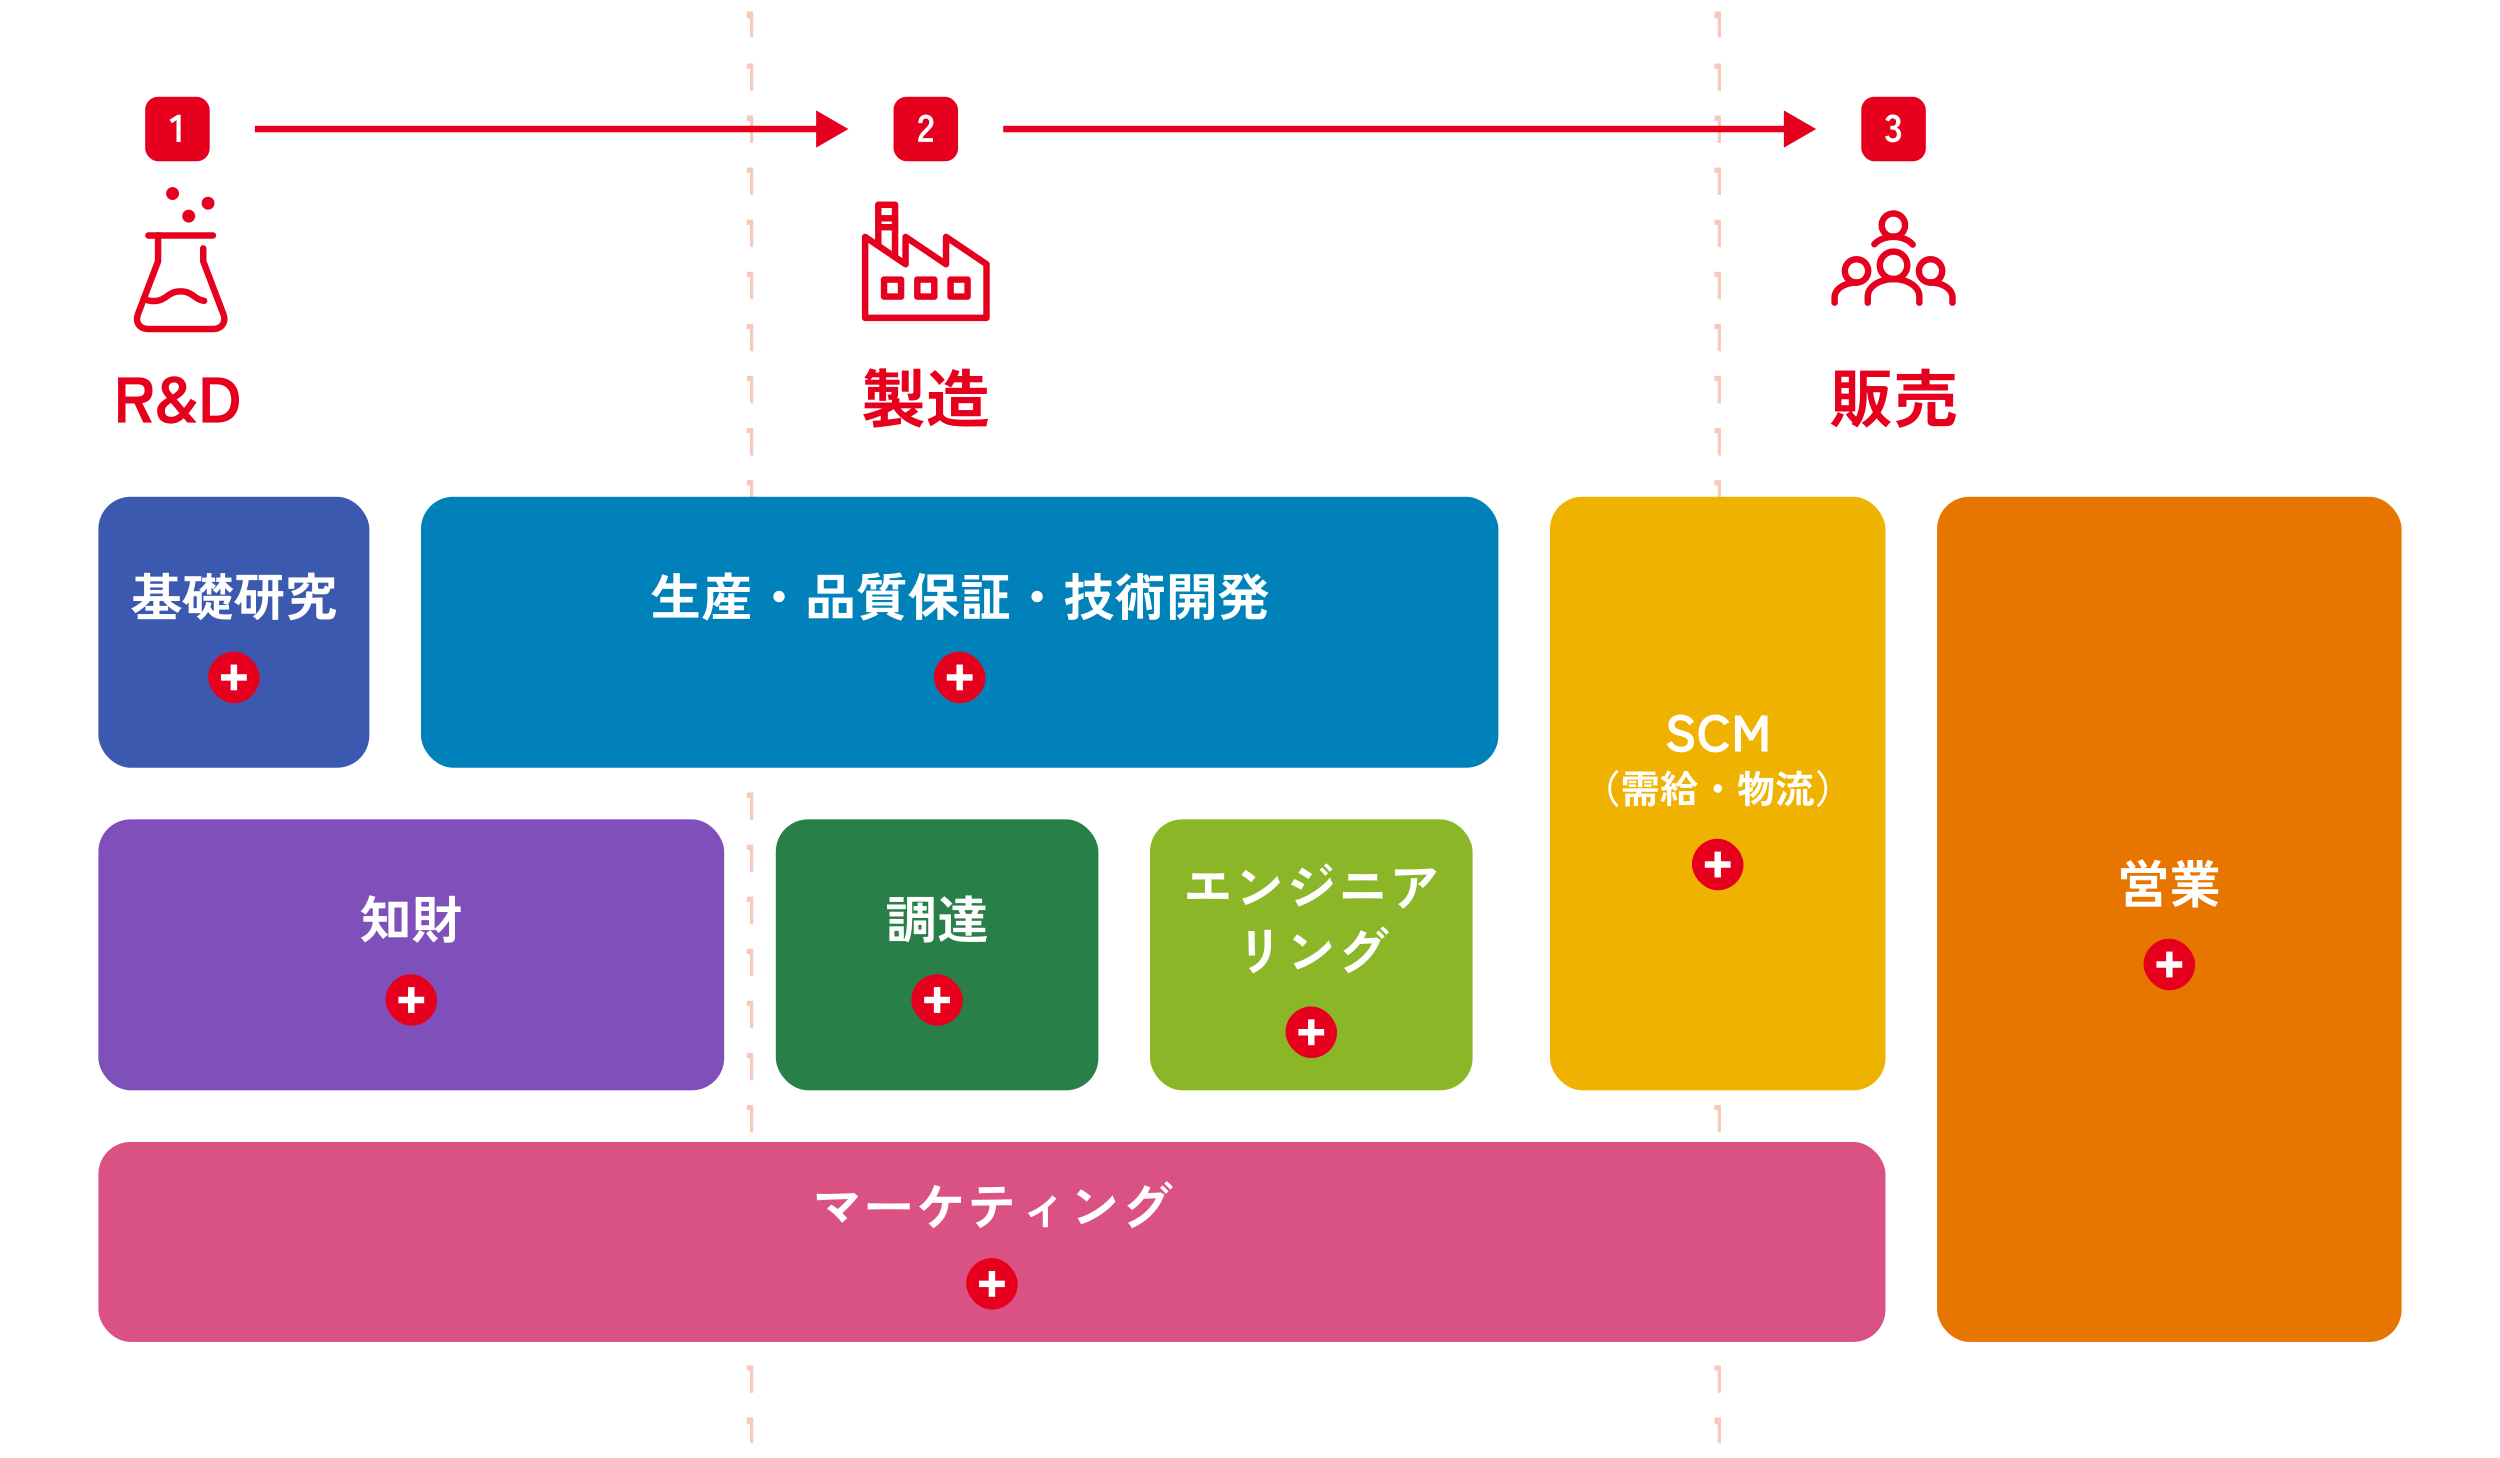 <svg width="775" height="452" viewBox="0 0 775 452" fill="none" xmlns="http://www.w3.org/2000/svg">
<rect width="775" height="452" fill="white"/>
<path d="M0.5 439.893H1V447.964H0.5V447.965H0L0 439.894L0.5 439.893ZM1 423.75V431.821H0L0 423.75H1ZM1 407.607V415.679H0L0 407.607H1ZM0.5 391.464H1V399.536H0L0 391.465L0.5 391.464ZM1 375.321V383.393H0L0 375.321H1ZM1 359.179V367.25H0L0 359.179H1ZM1 343.036V351.107H0L0 343.036H1ZM1 326.893V334.964H0L0 326.893H1ZM1 310.75V318.821H0L0 310.75H1ZM1 294.607V302.679H0L0 294.607H1ZM1 278.464V286.536H0L0 278.464H1ZM1 262.321V270.393H0L0 262.321H1ZM1 246.179V254.25H0L0 246.179H1ZM1 230.036V238.107H0L0 230.036H1ZM1 213.893V221.964H0L0 213.893H1ZM1 197.75V205.821H0L0 197.75H1ZM1 181.607V189.679H0L0 181.607H1ZM1 165.464V173.536H0L0 165.464H1ZM1 149.321V157.393H0L0 149.321H1ZM1 133.179V141.25H0L0 133.179H1ZM1 117.036V125.107H0L0 117.036H1ZM1 100.893V108.964H0L0 100.893H1ZM1 84.75V92.821H0L0 84.75H1ZM1 68.607V76.679H0L0 68.607H1ZM1 52.464V60.535H0.5V60.536H0L0 52.464H1ZM1 36.321V44.393H0L0 36.321H1ZM1 20.179V28.25H0L0 20.179H1ZM0.5 4.035H1V12.106H0.5V12.107H0L0 4.036L0.5 4.035Z" stroke="white" stroke-dasharray="8 8"/>
<rect x="45" y="30" width="20" height="20" rx="4" fill="#E6001E"/>
<path d="M54.717 44V37.232L53.253 38.192L52.569 37.1L55.017 35.588H56.001V44H54.717Z" fill="white"/>
<g clip-path="url(#clip0_6760_7274)">
<path d="M58.502 69.005C59.608 69.005 60.505 68.109 60.505 67.002C60.505 65.897 59.608 65 58.502 65C57.397 65 56.5 65.897 56.5 67.002C56.5 68.109 57.397 69.005 58.502 69.005Z" fill="#E6001E"/>
<path d="M64.502 65C65.608 65 66.505 64.104 66.505 62.998C66.505 61.892 65.608 60.995 64.502 60.995C63.397 60.995 62.5 61.892 62.5 62.998C62.5 64.104 63.397 65 64.502 65Z" fill="#E6001E"/>
<path d="M53.501 62C54.606 62 55.503 61.104 55.503 59.998C55.503 58.892 54.606 57.995 53.501 57.995C52.395 57.995 51.498 58.892 51.498 59.998C51.498 61.104 52.395 62 53.501 62Z" fill="#E6001E"/>
<path d="M63.003 77V80.998L69.22 97.325C70.203 99.898 68.748 101.998 66.003 101.998H46C43.248 101.998 41.8 99.898 42.783 97.325L49 80.998V72.995" stroke="#E6001E" stroke-width="2" stroke-linecap="round" stroke-linejoin="round"/>
<path d="M44.583 92.6C45.505 93.102 46.533 93.35 47.583 93.327C51.776 93.327 51.776 90.327 55.975 90.327C59.763 90.327 60.123 92.787 63.273 93.26" stroke="#E6001E" stroke-width="2" stroke-linecap="round" stroke-linejoin="round"/>
<path d="M46 73.003H66.002" stroke="#E6001E" stroke-width="2" stroke-linecap="round" stroke-linejoin="round"/>
</g>
<path d="M36.605 131V117H43.005C44.312 117 45.346 117.307 46.105 117.92C46.879 118.533 47.266 119.567 47.266 121.02C47.266 122.247 46.986 123.18 46.425 123.82C45.865 124.447 45.092 124.833 44.105 124.98L47.105 131H44.406L41.706 125.08H38.906V131H36.605ZM38.906 122.92H42.685C43.365 122.92 43.892 122.773 44.266 122.48C44.639 122.187 44.825 121.7 44.825 121.02C44.825 120.353 44.639 119.873 44.266 119.58C43.892 119.287 43.365 119.14 42.685 119.14H38.906V122.92ZM53.038 131.32C51.638 131.32 50.565 130.973 49.818 130.28C49.085 129.587 48.718 128.613 48.718 127.36C48.718 126.707 48.858 126.14 49.138 125.66C49.431 125.18 49.805 124.76 50.258 124.4C50.711 124.027 51.198 123.687 51.718 123.38C51.225 122.793 50.831 122.253 50.538 121.76C50.258 121.253 50.118 120.667 50.118 120C50.118 119.267 50.298 118.653 50.658 118.16C51.031 117.667 51.511 117.293 52.098 117.04C52.685 116.773 53.305 116.64 53.958 116.64C54.745 116.64 55.418 116.787 55.978 117.08C56.538 117.373 56.971 117.773 57.278 118.28C57.585 118.773 57.738 119.327 57.738 119.94C57.738 120.567 57.598 121.113 57.318 121.58C57.038 122.033 56.671 122.44 56.218 122.8C55.778 123.147 55.305 123.473 54.798 123.78L57.078 126.46C57.425 126.047 57.758 125.613 58.078 125.16C58.398 124.693 58.745 124.18 59.118 123.62L60.938 124.68C60.525 125.28 60.118 125.873 59.718 126.46C59.318 127.047 58.905 127.6 58.478 128.12L60.958 131H58.098L56.978 129.68C56.405 130.173 55.791 130.573 55.138 130.88C54.485 131.173 53.785 131.32 53.038 131.32ZM53.198 129.22C53.598 129.22 53.998 129.12 54.398 128.92C54.811 128.72 55.225 128.44 55.638 128.08L52.978 124.9C52.458 125.233 52.018 125.593 51.658 125.98C51.311 126.353 51.138 126.813 51.138 127.36C51.138 128.053 51.318 128.54 51.678 128.82C52.038 129.087 52.545 129.22 53.198 129.22ZM53.518 122.32C54.065 121.987 54.518 121.633 54.878 121.26C55.251 120.887 55.438 120.453 55.438 119.96C55.438 119.507 55.291 119.16 54.998 118.92C54.718 118.68 54.385 118.56 53.998 118.56C53.558 118.56 53.165 118.687 52.818 118.94C52.485 119.193 52.318 119.56 52.318 120.04C52.318 120.493 52.431 120.887 52.658 121.22C52.898 121.553 53.185 121.92 53.518 122.32ZM62.777 131V117H67.277C68.677 117 69.884 117.26 70.897 117.78C71.924 118.3 72.711 119.08 73.257 120.12C73.817 121.16 74.097 122.453 74.097 124C74.097 125.533 73.817 126.82 73.257 127.86C72.711 128.9 71.924 129.687 70.897 130.22C69.884 130.74 68.677 131 67.277 131H62.777ZM65.077 128.86H67.097C68.537 128.86 69.657 128.447 70.457 127.62C71.271 126.78 71.677 125.573 71.677 124C71.677 122.413 71.271 121.207 70.457 120.38C69.657 119.553 68.537 119.14 67.097 119.14H65.077V128.86Z" fill="#E6001E"/>
<path d="M232.5 439.893H233V447.964H232.5V447.965H232V439.894L232.5 439.893ZM233 423.75V431.821H232V423.75H233ZM233 407.607V415.679H232V407.607H233ZM232.5 391.464H233V399.536H232V391.465L232.5 391.464ZM233 375.321V383.393H232V375.321H233ZM233 359.179V367.25H232V359.179H233ZM233 343.036V351.107H232V343.036H233ZM233 326.893V334.964H232V326.893H233ZM233 310.75V318.821H232V310.75H233ZM233 294.607V302.679H232V294.607H233ZM233 278.464V286.536H232V278.464H233ZM233 262.321V270.393H232V262.321H233ZM233 246.179V254.25H232V246.179H233ZM233 230.036V238.107H232V230.036H233ZM233 213.893V221.964H232V213.893H233ZM233 197.75V205.821H232V197.75H233ZM233 181.607V189.679H232V181.607H233ZM233 165.464V173.536H232V165.464H233ZM233 149.321V157.393H232V149.321H233ZM233 133.179V141.25H232V133.179H233ZM233 117.036V125.107H232V117.036H233ZM233 100.893V108.964H232V100.893H233ZM233 84.75V92.821H232V84.75H233ZM233 68.607V76.679H232V68.607H233ZM233 52.464V60.535H232.5V60.536H232V52.464H233ZM233 36.321V44.393H232V36.321H233ZM233 20.179V28.25H232V20.179H233ZM232.5 4.035H233V12.106H232.5V12.107H232V4.036L232.5 4.035Z" stroke="#F6C9BA" stroke-dasharray="8 8"/>
<rect x="277" y="30" width="20" height="20" rx="4" fill="#E6001E"/>
<path d="M284.641 44V43.604C284.641 43.028 284.789 42.468 285.085 41.924C285.389 41.38 285.893 40.772 286.597 40.1C286.845 39.86 287.081 39.62 287.305 39.38C287.529 39.132 287.713 38.892 287.857 38.66C288.001 38.42 288.077 38.192 288.085 37.976C288.093 37.56 287.997 37.252 287.797 37.052C287.605 36.852 287.329 36.752 286.969 36.752C286.625 36.752 286.369 36.876 286.201 37.124C286.033 37.372 285.949 37.72 285.949 38.168H284.677C284.677 37.336 284.889 36.688 285.313 36.224C285.737 35.76 286.289 35.528 286.969 35.528C287.433 35.528 287.845 35.624 288.205 35.816C288.573 36.008 288.861 36.288 289.069 36.656C289.277 37.024 289.373 37.476 289.357 38.012C289.349 38.388 289.261 38.736 289.093 39.056C288.925 39.376 288.701 39.688 288.421 39.992C288.149 40.288 287.837 40.604 287.485 40.94C287.117 41.3 286.789 41.644 286.501 41.972C286.221 42.3 286.057 42.584 286.009 42.824H289.213V44H284.641Z" fill="white"/>
<g clip-path="url(#clip1_6760_7274)">
<path d="M293.27 81.905L280.73 73.453V81.905L268.19 73.453V98.533H305.818V81.898L293.278 73.445V81.898L293.27 81.905Z" stroke="#E6001E" stroke-width="2" stroke-linecap="round" stroke-linejoin="round"/>
<path fill-rule="evenodd" clip-rule="evenodd" d="M279.32 86.675H274.055V91.94H279.32V86.675Z" stroke="#E6001E" stroke-miterlimit="10"/>
<path d="M279.32 86.675H274.055V91.94H279.32V86.675Z" stroke="#E6001E" stroke-width="2" stroke-linecap="round" stroke-linejoin="round"/>
<path fill-rule="evenodd" clip-rule="evenodd" d="M289.632 86.675H284.367V91.94H289.632V86.675Z" stroke="#E6001E" stroke-miterlimit="10"/>
<path d="M289.632 86.675H284.367V91.94H289.632V86.675Z" stroke="#E6001E" stroke-width="2" stroke-linecap="round" stroke-linejoin="round"/>
<path fill-rule="evenodd" clip-rule="evenodd" d="M299.945 86.675H294.68V91.94H299.945V86.675Z" stroke="#E6001E" stroke-miterlimit="10"/>
<path d="M299.945 86.675H294.68V91.94H299.945V86.675Z" stroke="#E6001E" stroke-width="2" stroke-linecap="round" stroke-linejoin="round"/>
<path d="M272.27 76.01V63.47H277.467V79.55" stroke="#E6001E" stroke-width="2" stroke-linecap="round" stroke-linejoin="round"/>
<path d="M272.27 67.67H277.467" stroke="#E6001E" stroke-width="2" stroke-linecap="round" stroke-linejoin="round"/>
<path d="M272.27 70.43H277.467" stroke="#E6001E" stroke-width="2" stroke-linecap="round" stroke-linejoin="round"/>
</g>
<path d="M270.86 132.58L270.52 130.46C270.787 130.447 271.14 130.427 271.58 130.4C272.02 130.36 272.5 130.32 273.02 130.28V128.88C272.273 129.173 271.513 129.453 270.74 129.72C269.967 129.973 269.193 130.2 268.42 130.4C268.367 130.12 268.247 129.78 268.06 129.38C267.873 128.967 267.693 128.653 267.52 128.44C268.4 128.293 269.38 128.053 270.46 127.72C271.553 127.373 272.587 126.993 273.56 126.58H268.06V124.78H276.5V123.96H275.5C275.473 123.733 275.42 123.447 275.34 123.1C275.273 122.753 275.2 122.487 275.12 122.3H275.9C276.127 122.3 276.26 122.227 276.3 122.08C276.327 122.053 276.34 121.967 276.34 121.82C276.353 121.673 276.36 121.567 276.36 121.5H274.68V124.26H272.58V121.5H271.16V123.92H269.08V119.94H272.58V119.24H268.2V117.72H269.3C269.06 117.573 268.813 117.44 268.56 117.32C268.307 117.2 268.093 117.113 267.92 117.06C268.133 116.833 268.36 116.547 268.6 116.2C268.84 115.84 269.053 115.48 269.24 115.12C269.44 114.76 269.587 114.447 269.68 114.18L271.68 114.7C271.627 114.82 271.567 114.947 271.5 115.08C271.447 115.2 271.387 115.327 271.32 115.46H272.58V114.18H274.68V115.46H278.4V116.98H274.68V117.72H278.86V119.24H274.68V119.94H278.42V122.34C278.42 122.807 278.28 123.18 278 123.46H278.82V124.78H285.94V126.58H283.5L284.64 127.64C284.347 127.867 284 128.113 283.6 128.38C283.2 128.633 282.807 128.873 282.42 129.1C283.007 129.407 283.633 129.687 284.3 129.94C284.967 130.193 285.667 130.407 286.4 130.58C286.16 130.793 285.913 131.093 285.66 131.48C285.42 131.88 285.247 132.233 285.14 132.54C284.02 132.22 282.947 131.78 281.92 131.22C280.907 130.673 279.98 130.027 279.14 129.28C278.313 128.533 277.613 127.72 277.04 126.84C276.48 127.2 275.88 127.54 275.24 127.86V130.06C276.067 129.967 276.847 129.873 277.58 129.78C278.313 129.687 278.887 129.593 279.3 129.5V131.44C278.78 131.547 278.153 131.653 277.42 131.76C276.687 131.88 275.913 131.993 275.1 132.1C274.3 132.207 273.527 132.3 272.78 132.38C272.047 132.473 271.407 132.54 270.86 132.58ZM281.76 124.12C281.747 123.813 281.687 123.453 281.58 123.04C281.487 122.627 281.387 122.293 281.28 122.04H282.42C282.687 122.04 282.873 122 282.98 121.92C283.1 121.84 283.16 121.673 283.16 121.42V114.32H285.32V122.18C285.32 122.86 285.12 123.353 284.72 123.66C284.333 123.967 283.747 124.12 282.96 124.12H281.76ZM279.56 121.44V114.88H281.7V121.44H279.56ZM280.6 127.92C280.88 127.747 281.2 127.54 281.56 127.3C281.92 127.047 282.253 126.807 282.56 126.58H279.18C279.393 126.82 279.62 127.053 279.86 127.28C280.1 127.493 280.347 127.707 280.6 127.92ZM269.86 117.72H272.58V116.98H270.4C270.307 117.113 270.213 117.247 270.12 117.38C270.04 117.5 269.953 117.613 269.86 117.72ZM293.08 122.14V120.22H298.24V118.52H295.82C295.46 119.133 295.107 119.66 294.76 120.1C294.493 119.927 294.153 119.74 293.74 119.54C293.34 119.327 293 119.173 292.72 119.08C293.053 118.747 293.393 118.307 293.74 117.76C294.087 117.2 294.4 116.62 294.68 116.02C294.973 115.42 295.18 114.887 295.3 114.42L297.42 115.06C297.353 115.273 297.267 115.507 297.16 115.76C297.067 116.013 296.953 116.28 296.82 116.56H298.24V114.28H300.64V116.56H304.54V118.52H300.64V120.22H305.92V122.14H293.08ZM298.96 132.2C297.547 132.2 296.353 132.127 295.38 131.98C294.42 131.847 293.62 131.633 292.98 131.34C292.34 131.06 291.807 130.707 291.38 130.28C291.14 130.467 290.847 130.68 290.5 130.92C290.153 131.147 289.8 131.373 289.44 131.6C289.08 131.827 288.76 132.02 288.48 132.18L287.56 129.92C287.787 129.84 288.067 129.727 288.4 129.58C288.733 129.433 289.06 129.28 289.38 129.12C289.713 128.947 289.973 128.793 290.16 128.66V123.6H287.96V121.52H292.36V128.36C292.6 129.013 293.253 129.473 294.32 129.74C295.4 129.993 296.947 130.12 298.96 130.12C300.667 130.12 302.133 130.093 303.36 130.04C304.587 129.987 305.58 129.907 306.34 129.8C306.273 129.947 306.2 130.173 306.12 130.48C306.04 130.773 305.973 131.073 305.92 131.38C305.867 131.7 305.833 131.96 305.82 132.16C305.447 132.16 304.96 132.16 304.36 132.16C303.76 132.173 303.12 132.18 302.44 132.18C301.773 132.193 301.133 132.2 300.52 132.2C299.907 132.2 299.387 132.2 298.96 132.2ZM294.82 129.04V123.08H304.02V129.04H294.82ZM291.16 119.36C290.947 119.013 290.667 118.647 290.32 118.26C289.987 117.86 289.627 117.473 289.24 117.1C288.867 116.727 288.513 116.413 288.18 116.16L289.84 114.74C290.16 114.967 290.513 115.267 290.9 115.64C291.3 116.013 291.68 116.4 292.04 116.8C292.413 117.187 292.707 117.533 292.92 117.84C292.773 117.947 292.58 118.093 292.34 118.28C292.1 118.467 291.873 118.66 291.66 118.86C291.447 119.06 291.28 119.227 291.16 119.36ZM297.16 127.12H301.66V125H297.16V127.12Z" fill="#E6001E"/>
<path d="M532.5 439.893H533V447.964H532.5V447.965H532V439.894L532.5 439.893ZM533 423.75V431.821H532V423.75H533ZM533 407.607V415.679H532V407.607H533ZM532.5 391.464H533V399.536H532V391.465L532.5 391.464ZM533 375.321V383.393H532V375.321H533ZM533 359.179V367.25H532V359.179H533ZM533 343.036V351.107H532V343.036H533ZM533 326.893V334.964H532V326.893H533ZM533 310.75V318.821H532V310.75H533ZM533 294.607V302.679H532V294.607H533ZM533 278.464V286.536H532V278.464H533ZM533 262.321V270.393H532V262.321H533ZM533 246.179V254.25H532V246.179H533ZM533 230.036V238.107H532V230.036H533ZM533 213.893V221.964H532V213.893H533ZM533 197.75V205.821H532V197.75H533ZM533 181.607V189.679H532V181.607H533ZM533 165.464V173.536H532V165.464H533ZM533 149.321V157.393H532V149.321H533ZM533 133.179V141.25H532V133.179H533ZM533 117.036V125.107H532V117.036H533ZM533 100.893V108.964H532V100.893H533ZM533 84.75V92.821H532V84.75H533ZM533 68.607V76.679H532V68.607H533ZM533 52.464V60.535H532.5V60.536H532V52.464H533ZM533 36.321V44.393H532V36.321H533ZM533 20.179V28.25H532V20.179H533ZM532.5 4.035H533V12.106H532.5V12.107H532V4.036L532.5 4.035Z" stroke="#F6C9BA" stroke-dasharray="8 8"/>
<rect x="577" y="30" width="20" height="20" rx="4" fill="#E6001E"/>
<path d="M586.709 44.12C586.141 44.12 585.649 43.972 585.233 43.676C584.825 43.372 584.529 42.928 584.345 42.344L585.521 41.948C585.561 42.06 585.625 42.192 585.713 42.344C585.801 42.488 585.925 42.616 586.085 42.728C586.245 42.84 586.445 42.896 586.685 42.896C587.093 42.896 587.417 42.796 587.657 42.596C587.897 42.396 588.017 42.06 588.017 41.588C588.017 41.164 587.897 40.824 587.657 40.568C587.417 40.312 587.073 40.184 586.625 40.184H586.025V39.008H586.625C587.025 39.008 587.321 38.892 587.513 38.66C587.705 38.42 587.801 38.128 587.801 37.784C587.801 37.384 587.685 37.104 587.453 36.944C587.229 36.776 586.973 36.692 586.685 36.692C586.477 36.692 586.301 36.752 586.157 36.872C586.013 36.984 585.893 37.116 585.797 37.268C585.709 37.412 585.645 37.54 585.605 37.652L584.441 37.184C584.649 36.64 584.953 36.22 585.353 35.924C585.761 35.62 586.213 35.468 586.709 35.468C587.197 35.468 587.621 35.564 587.981 35.756C588.349 35.94 588.633 36.2 588.833 36.536C589.041 36.872 589.145 37.268 589.145 37.724C589.145 38.14 589.033 38.516 588.809 38.852C588.593 39.18 588.317 39.42 587.981 39.572C588.381 39.724 588.705 39.984 588.953 40.352C589.209 40.72 589.337 41.148 589.337 41.636C589.337 42.396 589.105 43 588.641 43.448C588.185 43.896 587.541 44.12 586.709 44.12Z" fill="white"/>
<g clip-path="url(#clip2_6760_7274)">
<path d="M575.525 87.598C571.768 87.598 568.73 89.645 568.73 92.165V93.815" stroke="#E6001E" stroke-width="2" stroke-linecap="round" stroke-linejoin="round"/>
<path d="M579.148 83.983C579.148 85.985 577.528 87.605 575.526 87.605C573.523 87.605 571.903 85.985 571.903 83.983C571.903 81.98 573.523 80.36 575.526 80.36C577.528 80.36 579.148 81.98 579.148 83.983Z" stroke="#E6001E" stroke-width="2" stroke-linecap="round" stroke-linejoin="round"/>
<path d="M598.476 87.598C602.233 87.598 605.271 89.645 605.271 92.165V93.815" stroke="#E6001E" stroke-width="2" stroke-linecap="round" stroke-linejoin="round"/>
<path d="M594.853 83.983C594.853 85.985 596.473 87.605 598.475 87.605C600.478 87.605 602.098 85.985 602.098 83.983C602.098 81.98 600.478 80.36 598.475 80.36C596.473 80.36 594.853 81.98 594.853 83.983Z" stroke="#E6001E" stroke-width="2" stroke-linecap="round" stroke-linejoin="round"/>
<path d="M586.955 73.423C589.535 73.423 591.778 74.39 592.933 75.815" stroke="#E6001E" stroke-width="2" stroke-linecap="round" stroke-linejoin="round"/>
<path d="M586.956 73.423C584.443 73.423 582.246 74.338 581.068 75.703" stroke="#E6001E" stroke-width="2" stroke-linecap="round" stroke-linejoin="round"/>
<path d="M583.333 69.8C583.333 71.803 584.953 73.423 586.956 73.423C588.958 73.423 590.578 71.803 590.578 69.8C590.578 67.798 588.958 66.178 586.956 66.178C584.953 66.178 583.333 67.798 583.333 69.8Z" stroke="#E6001E" stroke-width="2" stroke-linecap="round" stroke-linejoin="round"/>
<path d="M594.996 93.822V91.88C594.996 88.917 591.418 86.51 587.001 86.51C582.583 86.51 579.006 88.917 579.006 91.88V93.822" stroke="#E6001E" stroke-width="2" stroke-linecap="round" stroke-linejoin="round"/>
<path d="M591.26 82.25C591.26 84.605 589.355 86.51 587 86.51C584.645 86.51 582.74 84.605 582.74 82.25C582.74 79.895 584.645 77.99 587 77.99C589.355 77.99 591.26 79.895 591.26 82.25Z" stroke="#E6001E" stroke-width="2" stroke-linecap="round" stroke-linejoin="round"/>
</g>
<path d="M578.62 132.54C578.433 132.287 578.193 132.013 577.9 131.72C577.62 131.427 577.36 131.207 577.12 131.06C577.827 130.633 578.467 130.147 579.04 129.6C579.627 129.04 580.147 128.44 580.6 127.8C580.147 126.92 579.767 125.967 579.46 124.94C579.153 123.9 578.94 122.787 578.82 121.6H578.7V121.82C578.7 123.433 578.607 124.867 578.42 126.12C578.233 127.373 577.927 128.513 577.5 129.54C577.073 130.567 576.487 131.553 575.74 132.5C575.5 132.313 575.213 132.127 574.88 131.94C574.56 131.753 574.247 131.593 573.94 131.46C574.007 131.38 574.073 131.3 574.14 131.22C574.207 131.14 574.267 131.06 574.32 130.98C573.933 130.607 573.553 130.2 573.18 129.76C572.807 129.32 572.48 128.893 572.2 128.48L573.46 127.56H568.86V114.86H575.12V127.56H574C574.187 127.827 574.4 128.1 574.64 128.38C574.893 128.647 575.147 128.913 575.4 129.18C575.827 128.247 576.133 127.193 576.32 126.02C576.52 124.833 576.62 123.433 576.62 121.82V114.88H585.82V116.88H578.7V119.68H584.56L585.26 120.2C585.1 121.653 584.84 123.02 584.48 124.3C584.133 125.58 583.64 126.773 583 127.88C583.88 129.08 584.947 130.053 586.2 130.8C585.92 131.013 585.64 131.28 585.36 131.6C585.08 131.92 584.847 132.213 584.66 132.48C584.127 132.093 583.613 131.66 583.12 131.18C582.64 130.713 582.193 130.207 581.78 129.66C581.353 130.193 580.873 130.7 580.34 131.18C579.82 131.66 579.247 132.113 578.62 132.54ZM569.34 132.44C569.193 132.333 569 132.207 568.76 132.06C568.533 131.927 568.307 131.793 568.08 131.66C567.853 131.527 567.653 131.433 567.48 131.38C567.76 131.087 568.047 130.727 568.34 130.3C568.633 129.873 568.907 129.433 569.16 128.98C569.413 128.527 569.607 128.113 569.74 127.74L571.6 128.54C571.44 128.953 571.233 129.4 570.98 129.88C570.727 130.347 570.453 130.807 570.16 131.26C569.88 131.713 569.607 132.107 569.34 132.44ZM581.76 125.76C582.333 124.48 582.713 123.093 582.9 121.6H580.66C580.847 123.133 581.213 124.52 581.76 125.76ZM570.84 125.62H573.14V123.78H570.84V125.62ZM570.84 122.02H573.14V120.28H570.84V122.02ZM570.84 118.52H573.14V116.8H570.84V118.52ZM590.06 121.04V119.14H595.66V117.86H588.02V115.92H595.66V114.28H598.16V115.92H605.92V117.86H598.16V119.14H603.86V121.04H590.06ZM588.48 126.12V122.06H605.46V126.04H603V123.98H591V126.12H588.48ZM599.78 132.12C598.953 132.12 598.373 131.993 598.04 131.74C597.707 131.5 597.54 131.087 597.54 130.5V124.64H599.98V129.32C599.98 129.52 600.027 129.667 600.12 129.76C600.227 129.84 600.427 129.88 600.72 129.88H602.58C603.113 129.88 603.473 129.72 603.66 129.4C603.847 129.08 603.98 128.473 604.06 127.58C604.327 127.713 604.687 127.867 605.14 128.04C605.607 128.2 606.007 128.32 606.34 128.4C606.193 129.44 606 130.227 605.76 130.76C605.533 131.293 605.22 131.653 604.82 131.84C604.433 132.027 603.907 132.12 603.24 132.12H599.78ZM588.8 132.62C588.707 132.34 588.553 131.98 588.34 131.54C588.14 131.113 587.927 130.773 587.7 130.52C589.047 130.293 590.14 129.973 590.98 129.56C591.833 129.147 592.467 128.553 592.88 127.78C593.293 126.993 593.533 125.947 593.6 124.64L595.94 124.96C595.793 127.173 595.14 128.887 593.98 130.1C592.82 131.313 591.093 132.153 588.8 132.62Z" fill="#E6001E"/>
<path d="M563 40L553 34.227V45.773L563 40ZM311 40V41L554 41V40V39L311 39V40Z" fill="#E6001E"/>
<path d="M263 40L253 34.227V45.773L263 40ZM79 40V41L254 41V40V39L79 39V40Z" fill="#E6001E"/>
<rect x="30.5" y="154" width="84" height="84" rx="10" fill="#3C59B0"/>
<path d="M42.692 191.96V190.36H47.508V189.304H45.076V187.832C44.585 188.28 44.063 188.707 43.508 189.112C42.964 189.507 42.441 189.827 41.94 190.072C41.801 189.848 41.615 189.597 41.38 189.32C41.145 189.043 40.921 188.803 40.708 188.6C41.263 188.355 41.86 188.024 42.5 187.608C43.14 187.192 43.711 186.76 44.212 186.312H41.332V184.808H44.66V180.216H42.004V178.76H44.66V177.576H46.548V178.76H50.452V177.576H52.356V178.76H54.996V180.216H52.356V184.808H55.732V186.312H52.788C53.3 186.739 53.881 187.149 54.532 187.544C55.183 187.939 55.785 188.248 56.34 188.472C56.105 188.664 55.876 188.909 55.652 189.208C55.439 189.507 55.268 189.773 55.14 190.008C54.649 189.763 54.143 189.459 53.62 189.096C53.097 188.733 52.596 188.339 52.116 187.912V189.304H49.444V190.36H54.452V191.96H42.692ZM46.548 184.808H50.452V184.024H46.548V184.808ZM46.548 182.888H50.452V182.12H46.548V182.888ZM46.548 180.984H50.452V180.216H46.548V180.984ZM49.444 187.816H52.004C51.737 187.571 51.476 187.32 51.22 187.064C50.975 186.808 50.751 186.557 50.548 186.312H49.444V187.816ZM45.076 187.816H47.508V186.312H46.5C46.297 186.557 46.079 186.808 45.844 187.064C45.609 187.32 45.353 187.571 45.076 187.816ZM62.18 192.248C62.052 192.067 61.865 191.864 61.62 191.64C61.385 191.416 61.177 191.245 60.996 191.128C61.476 190.851 61.903 190.504 62.276 190.088H58.484V186.648C58.377 186.797 58.271 186.947 58.164 187.096C58.068 187.235 57.961 187.373 57.844 187.512C57.695 187.352 57.487 187.181 57.22 187C56.953 186.808 56.713 186.653 56.5 186.536C56.937 186.013 57.321 185.389 57.652 184.664C57.993 183.939 58.271 183.181 58.484 182.392C58.708 181.603 58.852 180.861 58.916 180.168H57.22V178.616H62.388V180.168H60.644C60.591 180.68 60.505 181.197 60.388 181.72C60.281 182.243 60.153 182.76 60.004 183.272H62.324C62.217 183.176 62.111 183.091 62.004 183.016C61.908 182.931 61.817 182.856 61.732 182.792C62.116 182.515 62.511 182.152 62.916 181.704C63.321 181.245 63.663 180.808 63.94 180.392H62.644V179.048H64.116V177.656H65.54V179.048H66.692V180.392H65.54V180.44C65.743 180.643 65.961 180.845 66.196 181.048C66.441 181.24 66.676 181.411 66.9 181.56C66.772 181.699 66.628 181.891 66.468 182.136C66.319 182.371 66.201 182.552 66.116 182.68C66.02 182.595 65.924 182.515 65.828 182.44C65.732 182.355 65.636 182.264 65.54 182.168V184.28H64.116V182.392C63.903 182.659 63.684 182.915 63.46 183.16C63.236 183.405 63.023 183.619 62.82 183.8C62.777 183.747 62.735 183.693 62.692 183.64C62.649 183.587 62.601 183.539 62.548 183.496V189.768C62.921 189.288 63.225 188.771 63.46 188.216C63.695 187.651 63.849 187.101 63.924 186.568L65.556 186.872C65.513 187.107 65.46 187.336 65.396 187.56C65.343 187.773 65.279 187.987 65.204 188.2C65.492 188.723 65.849 189.149 66.276 189.48V186.232H63.044V184.696H71.252L71.764 185.112C71.668 185.347 71.551 185.624 71.412 185.944C71.284 186.264 71.151 186.573 71.012 186.872C70.873 187.16 70.756 187.395 70.66 187.576H70.996V188.984H67.908V190.264C68.207 190.339 68.521 190.392 68.852 190.424C69.193 190.456 69.545 190.472 69.908 190.472C70.249 190.472 70.596 190.467 70.948 190.456C71.311 190.435 71.647 190.403 71.956 190.36C71.903 190.488 71.844 190.664 71.78 190.888C71.727 191.101 71.679 191.315 71.636 191.528C71.593 191.741 71.567 191.912 71.556 192.04H69.988C68.751 192.04 67.679 191.875 66.772 191.544C65.865 191.213 65.113 190.595 64.516 189.688C64.217 190.2 63.871 190.669 63.476 191.096C63.092 191.533 62.66 191.917 62.18 192.248ZM68.34 184.28V182.424C68.127 182.701 67.908 182.968 67.684 183.224C67.471 183.48 67.263 183.699 67.06 183.88C66.921 183.731 66.74 183.565 66.516 183.384C66.303 183.192 66.1 183.043 65.908 182.936C66.313 182.627 66.713 182.232 67.108 181.752C67.513 181.272 67.849 180.819 68.116 180.392H67.028V179.048H68.34V177.656H69.764V179.048H71.748V180.392H69.86C70.201 180.787 70.596 181.192 71.044 181.608C71.503 182.013 71.929 182.344 72.324 182.6C72.164 182.76 71.983 182.952 71.78 183.176C71.577 183.4 71.417 183.592 71.3 183.752C71.065 183.571 70.809 183.347 70.532 183.08C70.265 182.813 70.009 182.531 69.764 182.232V184.28H68.34ZM59.988 188.52H60.996V184.84H59.988V188.52ZM67.908 187.576H70.532C70.351 187.491 70.127 187.405 69.86 187.32C69.593 187.224 69.364 187.155 69.172 187.112C69.225 186.984 69.289 186.835 69.364 186.664C69.449 186.493 69.513 186.349 69.556 186.232H67.908V187.576ZM79.748 192.264C79.609 192.083 79.407 191.869 79.14 191.624C78.873 191.379 78.617 191.192 78.372 191.064C79.001 190.691 79.535 190.237 79.972 189.704C80.409 189.16 80.745 188.499 80.98 187.72C81.215 186.941 81.343 186.003 81.364 184.904H79.844V183.224H81.38V179.848H80.212V178.2H87.396V179.848H86.244V183.224H87.812V184.904H86.244V192.152H84.436V184.904H83.14C83.108 186.675 82.825 188.147 82.292 189.32C81.759 190.493 80.911 191.475 79.748 192.264ZM74.82 190.248V186.504C74.692 186.707 74.553 186.904 74.404 187.096C74.265 187.288 74.121 187.475 73.972 187.656C73.801 187.496 73.572 187.32 73.284 187.128C72.996 186.925 72.751 186.776 72.548 186.68C73.081 186.093 73.54 185.416 73.924 184.648C74.308 183.88 74.617 183.08 74.852 182.248C75.087 181.416 75.236 180.616 75.3 179.848H73.268V178.216H79.796V179.848H77.108C77.044 180.36 76.959 180.877 76.852 181.4C76.745 181.923 76.612 182.435 76.452 182.936H79.364V190.248H74.82ZM76.404 188.6H77.732V184.584H76.404V188.6ZM83.14 183.224H84.436V179.848H83.14V183.224ZM90.036 192.328C90.004 192.2 89.945 192.029 89.86 191.816C89.775 191.603 89.684 191.389 89.588 191.176C89.503 190.963 89.417 190.792 89.332 190.664C90.793 190.515 91.924 190.157 92.724 189.592C93.524 189.016 94.095 188.195 94.436 187.128L90.404 187.208V185.448L94.804 185.336C94.847 185.027 94.873 184.707 94.884 184.376C94.905 184.035 94.921 183.683 94.932 183.32L96.772 183.384C96.772 183.352 96.767 183.325 96.756 183.304C96.756 183.272 96.756 183.24 96.756 183.208V180.632H94.868L95.844 181.192C95.385 182.131 94.729 182.899 93.876 183.496C93.033 184.083 92.1 184.515 91.076 184.792C91.001 184.568 90.884 184.296 90.724 183.976C90.575 183.645 90.425 183.389 90.276 183.208C90.767 183.123 91.257 182.968 91.748 182.744C92.249 182.509 92.713 182.216 93.14 181.864C93.567 181.501 93.908 181.091 94.164 180.632H91.252V182.536H89.412V178.984H95.492V177.512H97.508V178.984H103.588V182.456H102.42C102.292 182.947 102.143 183.325 101.972 183.592C101.812 183.848 101.593 184.024 101.316 184.12C101.049 184.205 100.692 184.248 100.244 184.248H98.308C97.913 184.248 97.604 184.216 97.38 184.152C97.167 184.077 97.007 183.965 96.9 183.816C96.9 184.328 96.868 184.819 96.804 185.288L99.988 185.208V189.784C99.988 189.944 100.025 190.061 100.1 190.136C100.185 190.2 100.345 190.232 100.58 190.232H101.188C101.433 190.232 101.625 190.195 101.764 190.12C101.913 190.035 102.025 189.859 102.1 189.592C102.185 189.325 102.255 188.925 102.308 188.392C102.447 188.467 102.628 188.547 102.852 188.632C103.087 188.717 103.327 188.797 103.572 188.872C103.817 188.947 104.025 189.005 104.196 189.048C104.089 189.869 103.94 190.499 103.748 190.936C103.567 191.363 103.311 191.651 102.98 191.8C102.66 191.96 102.233 192.04 101.7 192.04H99.812C99.161 192.04 98.697 191.939 98.42 191.736C98.153 191.533 98.02 191.197 98.02 190.728V187.048L96.484 187.08C96.089 188.563 95.375 189.736 94.34 190.6C93.316 191.464 91.881 192.04 90.036 192.328ZM99.124 182.52H99.796C99.999 182.52 100.153 182.504 100.26 182.472C100.367 182.429 100.452 182.333 100.516 182.184C100.58 182.035 100.649 181.8 100.724 181.48C100.852 181.555 101.012 181.629 101.204 181.704C101.396 181.779 101.588 181.848 101.78 181.912V180.632H98.596V182.12C98.596 182.269 98.633 182.376 98.708 182.44C98.783 182.493 98.921 182.52 99.124 182.52Z" fill="white"/>
<rect x="64.5" y="202" width="16" height="16" rx="8" fill="#E6001E"/>
<rect x="68.5" y="209" width="8" height="2" fill="white"/>
<rect x="71.5" y="206" width="2" height="8" fill="white"/>
<rect x="130.5" y="154" width="334" height="84" rx="10" fill="#0081B9"/>
<path d="M202.476 191.464V189.752H208.732V186.776H204.684V185.032H208.732V182.552H205.388C205.089 183.053 204.78 183.528 204.46 183.976C204.151 184.424 203.847 184.813 203.548 185.144C203.441 185.037 203.281 184.92 203.068 184.792C202.865 184.653 202.652 184.525 202.428 184.408C202.215 184.28 202.028 184.189 201.868 184.136C202.177 183.848 202.508 183.453 202.86 182.952C203.223 182.44 203.569 181.885 203.9 181.288C204.231 180.68 204.519 180.088 204.764 179.512C205.02 178.936 205.191 178.429 205.276 177.992L207.116 178.6C206.935 179.325 206.657 180.072 206.284 180.84H208.732V177.672H210.748V180.84H215.948V182.552H210.748V185.032H214.748V186.776H210.748V189.752H216.524V191.464H202.476ZM219.228 192.376C218.993 192.216 218.737 192.056 218.46 191.896C218.193 191.736 217.921 191.603 217.644 191.496C218.22 190.803 218.636 189.987 218.892 189.048C219.159 188.099 219.292 186.936 219.292 185.56V181.976H222.748C222.641 181.699 222.524 181.411 222.396 181.112C222.268 180.803 222.145 180.531 222.028 180.296H219.292V178.808H224.668V177.464H226.748V178.808H232.236V180.296H229.484C229.399 180.541 229.292 180.813 229.164 181.112C229.047 181.411 228.919 181.699 228.78 181.976H232.412V183.528H221.116V185.56C221.116 185.827 221.111 186.093 221.1 186.36C221.089 186.616 221.073 186.867 221.052 187.112C221.351 186.803 221.623 186.445 221.868 186.04C222.124 185.635 222.343 185.219 222.524 184.792C222.716 184.355 222.86 183.955 222.956 183.592L224.62 184.104C224.577 184.275 224.524 184.451 224.46 184.632C224.396 184.813 224.321 184.995 224.236 185.176H225.756V183.912H227.628V185.176H231.612V186.664H227.628V187.688H230.652V189.192H227.628V190.344H232.46V191.848H220.972V190.344H225.756V189.192H222.892V187.688H225.756V186.664H223.468C223.297 186.941 223.121 187.213 222.94 187.48C222.759 187.736 222.561 187.981 222.348 188.216C222.177 188.077 221.969 187.928 221.724 187.768C221.479 187.608 221.249 187.475 221.036 187.368C220.929 188.349 220.732 189.251 220.444 190.072C220.156 190.883 219.751 191.651 219.228 192.376ZM224.668 181.976H226.86C226.977 181.731 227.1 181.459 227.228 181.16C227.356 180.851 227.468 180.563 227.564 180.296H223.964C224.092 180.563 224.215 180.851 224.332 181.16C224.46 181.459 224.572 181.731 224.668 181.976ZM241.5 186.68C241.009 186.68 240.593 186.509 240.252 186.168C239.911 185.827 239.74 185.411 239.74 184.92C239.74 184.429 239.911 184.013 240.252 183.672C240.593 183.331 241.009 183.16 241.5 183.16C241.991 183.16 242.407 183.331 242.748 183.672C243.089 184.013 243.26 184.429 243.26 184.92C243.26 185.411 243.089 185.827 242.748 186.168C242.407 186.509 241.991 186.68 241.5 186.68ZM253.436 184.04V178.184H261.548V184.04H253.436ZM258.14 191.656V185.24H264.3V191.656H258.14ZM250.716 191.656V185.24H256.86V191.656H250.716ZM255.372 182.424H259.596V179.816H255.372V182.424ZM259.996 190.008H262.46V186.952H259.996V190.008ZM252.572 190.008H255.004V186.952H252.572V190.008ZM279.356 192.376C278.94 192.291 278.455 192.141 277.9 191.928C277.345 191.725 276.796 191.491 276.252 191.224C275.708 190.957 275.233 190.696 274.828 190.44L275.404 189.736H271.628L272.22 190.472C271.847 190.707 271.393 190.947 270.86 191.192C270.327 191.437 269.767 191.661 269.18 191.864C268.604 192.077 268.065 192.243 267.564 192.36C267.489 192.157 267.361 191.912 267.18 191.624C267.009 191.336 266.839 191.107 266.668 190.936C266.977 190.883 267.345 190.797 267.772 190.68C268.209 190.563 268.657 190.424 269.116 190.264C269.575 190.093 269.996 189.917 270.38 189.736H268.524V183.096H273.388C273.239 182.968 273.073 182.845 272.892 182.728C272.721 182.6 272.577 182.504 272.46 182.44C272.961 182.163 273.319 181.8 273.532 181.352C273.756 180.904 273.889 180.392 273.932 179.816C273.975 179.24 273.975 178.627 273.932 177.976C274.305 177.976 274.727 177.965 275.196 177.944C275.676 177.923 276.161 177.891 276.652 177.848C277.143 177.795 277.591 177.736 277.996 177.672C278.412 177.608 278.737 177.533 278.972 177.448L279.772 178.776C279.409 178.872 278.972 178.957 278.46 179.032C277.959 179.096 277.463 179.149 276.972 179.192C276.481 179.235 276.071 179.267 275.74 179.288C275.74 179.373 275.735 179.464 275.724 179.56C275.724 179.645 275.724 179.731 275.724 179.816H280.604V181.176H278.428V182.744H276.668V181.176H275.5C275.255 181.955 274.839 182.595 274.252 183.096H278.524V189.736H276.908C277.452 189.971 278.039 190.2 278.668 190.424C279.308 190.637 279.863 190.787 280.332 190.872C280.161 191.043 279.975 191.277 279.772 191.576C279.58 191.885 279.441 192.152 279.356 192.376ZM267.116 184.024C266.977 183.875 266.764 183.699 266.476 183.496C266.188 183.293 265.937 183.149 265.724 183.064C266.172 182.723 266.519 182.28 266.764 181.736C267.02 181.181 267.191 180.579 267.276 179.928C267.361 179.267 267.372 178.616 267.308 177.976C267.937 177.976 268.567 177.955 269.196 177.912C269.825 177.869 270.396 177.811 270.908 177.736C271.42 177.651 271.809 177.555 272.076 177.448L272.844 178.776C272.481 178.872 272.065 178.957 271.596 179.032C271.137 179.096 270.679 179.149 270.22 179.192C269.761 179.235 269.356 179.267 269.004 179.288C269.004 179.373 269.004 179.464 269.004 179.56C269.004 179.645 268.999 179.731 268.988 179.816H273.356V181.176H271.644V182.744H269.884V181.176H268.78C268.631 181.773 268.407 182.317 268.108 182.808C267.82 183.288 267.489 183.693 267.116 184.024ZM270.412 188.392H276.636V187.72H270.412V188.392ZM270.412 186.664H276.636V185.992H270.412V186.664ZM270.412 184.936H276.636V184.312H270.412V184.936ZM283.996 192.168V184.296C283.836 184.531 283.676 184.749 283.516 184.952C283.356 185.155 283.191 185.347 283.02 185.528C282.849 185.347 282.625 185.16 282.348 184.968C282.071 184.765 281.809 184.611 281.564 184.504C281.937 184.131 282.311 183.651 282.684 183.064C283.057 182.467 283.404 181.832 283.724 181.16C284.055 180.488 284.332 179.837 284.556 179.208C284.78 178.579 284.929 178.04 285.004 177.592L286.828 178.008C286.721 178.467 286.588 178.941 286.428 179.432C286.268 179.923 286.081 180.419 285.868 180.92V189.768C286.263 189.544 286.711 189.251 287.212 188.888C287.713 188.525 288.209 188.131 288.7 187.704C289.191 187.277 289.607 186.867 289.948 186.472H286.46V184.776H290.588V183.48H287.484V178.088H295.516V183.48H292.444V184.776H296.588V186.472H293.068C293.345 186.771 293.665 187.085 294.028 187.416C294.391 187.736 294.769 188.045 295.164 188.344C295.559 188.643 295.943 188.915 296.316 189.16C296.689 189.405 297.02 189.603 297.308 189.752C297.105 189.933 296.892 190.168 296.668 190.456C296.455 190.744 296.279 191 296.14 191.224C295.553 190.872 294.929 190.424 294.268 189.88C293.607 189.336 292.999 188.771 292.444 188.184V192.168H290.588V188.152C290.044 188.76 289.436 189.341 288.764 189.896C288.103 190.451 287.473 190.909 286.876 191.272C286.759 191.08 286.604 190.867 286.412 190.632C286.231 190.387 286.049 190.179 285.868 190.008V192.168H283.996ZM289.468 181.8H293.548V179.768H289.468V181.8ZM304.268 191.8V190.12H305.068V182.52H306.86V190.12H307.964V179.944H304.476V178.296H312.508V179.944H309.772V183.64H312.252V185.416H309.772V190.12H312.78V191.8H304.268ZM298.844 191.832V187.112H303.74V191.832H298.844ZM298.252 181.944V180.44H304.316V181.944H298.252ZM298.988 186.344V184.92H303.532V186.344H298.988ZM298.988 184.152V182.728H303.532V184.152H298.988ZM298.988 179.656V178.248H303.532V179.656H298.988ZM300.492 190.312H302.092V188.632H300.492V190.312ZM321.5 186.68C321.009 186.68 320.593 186.509 320.252 186.168C319.911 185.827 319.74 185.411 319.74 184.92C319.74 184.429 319.911 184.013 320.252 183.672C320.593 183.331 321.009 183.16 321.5 183.16C321.991 183.16 322.407 183.331 322.748 183.672C323.089 184.013 323.26 184.429 323.26 184.92C323.26 185.411 323.089 185.827 322.748 186.168C322.407 186.509 321.991 186.68 321.5 186.68ZM344.156 192.296C343.42 192.061 342.711 191.768 342.028 191.416C341.356 191.075 340.737 190.664 340.172 190.184C339.564 190.632 338.897 191.027 338.172 191.368C337.457 191.709 336.673 191.997 335.82 192.232C335.735 191.976 335.612 191.688 335.452 191.368C335.292 191.048 335.121 190.765 334.94 190.52C336.487 190.2 337.815 189.645 338.924 188.856C338.529 188.344 338.193 187.773 337.916 187.144C337.649 186.515 337.447 185.816 337.308 185.048H336.348V183.4H339.308V181.704H336.172V179.944H339.308V177.624H341.164V179.944H344.54V181.704H341.164V183.4H343.468L344.156 184.104C343.889 185.064 343.537 185.949 343.1 186.76C342.663 187.56 342.14 188.285 341.532 188.936C342.471 189.629 343.713 190.2 345.26 190.648C344.993 190.883 344.764 191.165 344.572 191.496C344.38 191.837 344.241 192.104 344.156 192.296ZM331.228 192.168C331.217 192.008 331.191 191.805 331.148 191.56C331.105 191.315 331.057 191.075 331.004 190.84C330.961 190.595 330.908 190.408 330.844 190.28H331.9C332.113 190.28 332.263 190.248 332.348 190.184C332.444 190.109 332.492 189.971 332.492 189.768V186.92C332.044 187.091 331.639 187.24 331.276 187.368C330.924 187.496 330.673 187.581 330.524 187.624L330.092 185.672C330.348 185.619 330.689 185.528 331.116 185.4C331.543 185.272 332.001 185.133 332.492 184.984V182.12H330.316V180.36H332.492V177.64H334.316V180.36H335.836V182.12H334.316V184.36C334.689 184.232 335.02 184.115 335.308 184.008C335.596 183.891 335.804 183.8 335.932 183.736V185.512C335.815 185.576 335.607 185.672 335.308 185.8C335.02 185.917 334.689 186.051 334.316 186.2V190.584C334.316 191.139 334.156 191.539 333.836 191.784C333.527 192.04 333.052 192.168 332.412 192.168H331.228ZM340.252 187.688C340.956 186.931 341.484 186.051 341.836 185.048H339.036C339.271 186.072 339.676 186.952 340.252 187.688ZM347.852 192.168V185.864C347.713 186.003 347.575 186.136 347.436 186.264C347.297 186.381 347.159 186.499 347.02 186.616C346.871 186.435 346.657 186.216 346.38 185.96C346.113 185.704 345.868 185.523 345.644 185.416C345.985 185.181 346.337 184.888 346.7 184.536C347.063 184.184 347.415 183.805 347.756 183.4C348.097 182.984 348.401 182.573 348.668 182.168C348.945 181.752 349.159 181.368 349.308 181.016L350.492 181.56V180.68H352.572V177.656H354.332V178.536L355.532 177.992C355.681 178.163 355.847 178.408 356.028 178.728C356.209 179.037 356.369 179.331 356.508 179.608V178.472H360.508V180.152H356.508V180.12C356.337 180.184 356.14 180.269 355.916 180.376C355.703 180.472 355.521 180.563 355.372 180.648C355.308 180.488 355.212 180.291 355.084 180.056C354.967 179.811 354.839 179.565 354.7 179.32C354.572 179.064 354.449 178.851 354.332 178.68V180.68H356.332V181.912H360.812V183.544H359.548V190.52C359.548 191.597 358.892 192.136 357.58 192.136H356.364C356.343 191.891 356.289 191.581 356.204 191.208C356.129 190.845 356.049 190.563 355.964 190.36H357.116C357.329 190.36 357.484 190.328 357.58 190.264C357.676 190.189 357.724 190.051 357.724 189.848V183.544H356.012V182.328H354.332V191.784H352.572V182.328H350.556C350.417 182.563 350.273 182.797 350.124 183.032C349.985 183.256 349.836 183.48 349.676 183.704V189C349.783 188.755 349.895 188.429 350.012 188.024C350.129 187.608 350.236 187.149 350.332 186.648C350.428 186.147 350.508 185.64 350.572 185.128C350.647 184.605 350.689 184.115 350.7 183.656L352.204 183.768C352.183 184.397 352.124 185.075 352.028 185.8C351.943 186.525 351.831 187.219 351.692 187.88C351.564 188.531 351.42 189.069 351.26 189.496C351.036 189.4 350.769 189.315 350.46 189.24C350.161 189.155 349.9 189.101 349.676 189.08V192.168H347.852ZM355.468 189.224C355.457 188.915 355.42 188.515 355.356 188.024C355.292 187.533 355.217 187.021 355.132 186.488C355.047 185.955 354.956 185.453 354.86 184.984C354.775 184.515 354.689 184.147 354.604 183.88L356.14 183.624C356.247 183.933 356.353 184.317 356.46 184.776C356.567 185.224 356.663 185.704 356.748 186.216C356.844 186.717 356.924 187.203 356.988 187.672C357.063 188.141 357.116 188.547 357.148 188.888C357.009 188.899 356.828 188.925 356.604 188.968C356.391 189.011 356.177 189.053 355.964 189.096C355.761 189.139 355.596 189.181 355.468 189.224ZM347.132 181.816C346.993 181.571 346.801 181.315 346.556 181.048C346.321 180.781 346.097 180.579 345.884 180.44C346.3 180.216 346.721 179.949 347.148 179.64C347.575 179.331 347.964 179.011 348.316 178.68C348.668 178.339 348.945 178.024 349.148 177.736L350.588 178.792C350.311 179.123 349.975 179.48 349.58 179.864C349.196 180.237 348.791 180.595 348.364 180.936C347.937 181.277 347.527 181.571 347.132 181.816ZM373.276 192.152C373.255 191.885 373.217 191.571 373.164 191.208C373.111 190.856 373.036 190.568 372.94 190.344H374.012C374.225 190.344 374.364 190.307 374.428 190.232C374.503 190.157 374.54 190.024 374.54 189.832V183.368H370.06V177.992H376.348V190.52C376.348 191.075 376.199 191.485 375.9 191.752C375.612 192.019 375.137 192.152 374.476 192.152H373.276ZM362.684 192.168V177.992H368.94V183.368H364.492V192.168H362.684ZM365.724 192.056C365.617 191.843 365.479 191.619 365.308 191.384C365.148 191.149 364.977 190.957 364.796 190.808C365.532 190.488 366.087 190.152 366.46 189.8C366.833 189.437 367.079 188.936 367.196 188.296H365.18V186.808H367.292V185.56H365.66V184.168H373.404V185.56H371.836V186.808H373.868V188.296H371.836V191.816H370.156V188.296H368.828C368.657 189.288 368.305 190.077 367.772 190.664C367.249 191.251 366.567 191.715 365.724 192.056ZM371.804 182.056H374.54V181.256H371.804V182.056ZM371.804 180.104H374.54V179.304H371.804V180.104ZM364.492 182.056H367.196V181.256H364.492V182.056ZM364.492 180.104H367.196V179.304H364.492V180.104ZM368.924 186.808H370.156V185.56H368.924V186.808ZM379.228 192.216C379.164 192.013 379.052 191.752 378.892 191.432C378.732 191.123 378.577 190.867 378.428 190.664C379.388 190.536 380.167 190.355 380.764 190.12C381.372 189.885 381.841 189.571 382.172 189.176C382.503 188.771 382.721 188.275 382.828 187.688H379.276V185.976H382.94V184.472H381.708V183.624C380.78 184.424 379.815 185.069 378.812 185.56C378.748 185.443 378.652 185.299 378.524 185.128C378.396 184.957 378.257 184.792 378.108 184.632C377.959 184.472 377.82 184.355 377.692 184.28C378.183 184.067 378.668 183.805 379.148 183.496C379.639 183.176 380.097 182.835 380.524 182.472C380.279 182.216 379.996 181.944 379.676 181.656C379.356 181.368 379.073 181.144 378.828 180.984L379.932 179.896C380.188 180.056 380.481 180.275 380.812 180.552C381.143 180.819 381.441 181.075 381.708 181.32C381.953 181.043 382.177 180.771 382.38 180.504C382.583 180.237 382.753 179.981 382.892 179.736H379.34V178.232H384.508L385.356 178.808C385.068 179.501 384.695 180.179 384.236 180.84C383.777 181.501 383.26 182.125 382.684 182.712H388.444C387.793 182.083 387.201 181.389 386.668 180.632C386.145 179.875 385.713 179.08 385.372 178.248L386.86 177.656C387.116 178.232 387.457 178.829 387.884 179.448C388.087 179.299 388.3 179.128 388.524 178.936C388.759 178.733 388.977 178.536 389.18 178.344C389.393 178.141 389.559 177.976 389.676 177.848L390.844 178.904C390.684 179.075 390.487 179.272 390.252 179.496C390.017 179.709 389.777 179.923 389.532 180.136C389.297 180.339 389.079 180.515 388.876 180.664C388.983 180.781 389.095 180.899 389.212 181.016C389.329 181.133 389.447 181.251 389.564 181.368C389.767 181.219 389.991 181.037 390.236 180.824C390.492 180.6 390.732 180.381 390.956 180.168C391.191 179.944 391.372 179.757 391.5 179.608L392.684 180.664C392.535 180.824 392.348 181.011 392.124 181.224C391.911 181.437 391.687 181.645 391.452 181.848C391.217 182.051 390.999 182.232 390.796 182.392C391.585 182.979 392.412 183.432 393.276 183.752C393.073 183.923 392.855 184.163 392.62 184.472C392.385 184.771 392.215 185.032 392.108 185.256C391.169 184.808 390.268 184.243 389.404 183.56V184.472H387.98V185.976H391.628V187.688H387.98V189.88C387.98 190.029 388.017 190.136 388.092 190.2C388.167 190.264 388.321 190.296 388.556 190.296H389.916C390.183 190.296 390.385 190.253 390.524 190.168C390.673 190.083 390.785 189.917 390.86 189.672C390.945 189.416 391.02 189.053 391.084 188.584C391.308 188.733 391.585 188.877 391.916 189.016C392.257 189.155 392.545 189.261 392.78 189.336C392.62 190.061 392.449 190.616 392.268 191C392.097 191.384 391.868 191.645 391.58 191.784C391.292 191.923 390.897 191.992 390.396 191.992H387.82C387.223 191.992 386.796 191.896 386.54 191.704C386.284 191.512 386.156 191.197 386.156 190.76V187.688H384.636C384.433 188.989 383.895 190.008 383.02 190.744C382.145 191.469 380.881 191.96 379.228 192.216ZM384.716 185.976H386.156V184.472H384.716V185.976Z" fill="white"/>
<rect x="289.5" y="202" width="16" height="16" rx="8" fill="#E6001E"/>
<rect x="293.5" y="209" width="8" height="2" fill="white"/>
<rect x="296.5" y="206" width="2" height="8" fill="white"/>
<rect x="30.5" y="254" width="194" height="84" rx="10" fill="#7F4FBA"/>
<path d="M120.396 290.552V279.544H126.332V290.552H120.396ZM113.02 292.152C112.967 292.024 112.871 291.859 112.732 291.656C112.593 291.464 112.444 291.272 112.284 291.08C112.124 290.899 111.98 290.76 111.852 290.664C112.929 290.205 113.783 289.587 114.412 288.808C115.052 288.029 115.431 287.016 115.548 285.768H112.636V283.976H115.58V281.576H114.748C114.524 281.949 114.295 282.307 114.06 282.648C113.825 282.979 113.591 283.272 113.356 283.528C113.121 283.336 112.865 283.155 112.588 282.984C112.311 282.803 112.049 282.664 111.804 282.568C112.22 282.163 112.609 281.677 112.972 281.112C113.335 280.536 113.655 279.933 113.932 279.304C114.209 278.675 114.417 278.077 114.556 277.512L116.348 277.976C116.188 278.541 115.959 279.155 115.66 279.816H119.468V281.576H117.404V283.976H119.932V285.768H117.372C117.372 285.8 117.367 285.832 117.356 285.864C117.356 285.885 117.356 285.907 117.356 285.928C117.484 286.237 117.665 286.579 117.9 286.952C118.145 287.315 118.412 287.677 118.7 288.04C118.999 288.403 119.292 288.739 119.58 289.048C119.868 289.347 120.124 289.587 120.348 289.768C120.209 289.864 120.033 289.997 119.82 290.168C119.607 290.328 119.404 290.493 119.212 290.664C119.02 290.835 118.871 290.984 118.764 291.112C118.455 290.771 118.119 290.36 117.756 289.88C117.393 289.4 117.057 288.899 116.748 288.376C116.385 289.197 115.884 289.923 115.244 290.552C114.615 291.181 113.873 291.715 113.02 292.152ZM122.268 288.808H124.508V281.336H122.268V288.808ZM129.372 292.264C129.265 292.157 129.116 292.029 128.924 291.88C128.743 291.731 128.556 291.587 128.364 291.448C128.172 291.309 128.001 291.208 127.852 291.144C128.076 290.973 128.332 290.723 128.62 290.392C128.908 290.051 129.185 289.693 129.452 289.32C129.719 288.947 129.921 288.621 130.06 288.344H128.86V278.04H134.732V287.864C135.105 287.587 135.489 287.251 135.884 286.856C136.279 286.461 136.663 286.029 137.036 285.56C137.409 285.091 137.751 284.616 138.06 284.136C138.38 283.645 138.647 283.176 138.86 282.728H135.34V280.984H139.212V277.704H141.036V280.984H142.812V282.728H141.036V290.616C141.036 291.181 140.876 291.592 140.556 291.848C140.236 292.104 139.751 292.232 139.1 292.232H137.708C137.697 292.072 137.671 291.875 137.628 291.64C137.585 291.405 137.537 291.176 137.484 290.952C137.431 290.728 137.372 290.547 137.308 290.408H138.604C138.817 290.408 138.972 290.376 139.068 290.312C139.164 290.237 139.212 290.099 139.212 289.896V285.448C138.721 286.195 138.193 286.899 137.628 287.56C137.073 288.211 136.519 288.771 135.964 289.24C135.836 289.059 135.649 288.856 135.404 288.632C135.159 288.397 134.935 288.211 134.732 288.072V288.344H130.156L131.644 289.128C131.495 289.427 131.292 289.773 131.036 290.168C130.78 290.563 130.503 290.947 130.204 291.32C129.916 291.693 129.639 292.008 129.372 292.264ZM134.412 292.184C134.22 292.003 133.975 291.736 133.676 291.384C133.388 291.043 133.1 290.675 132.812 290.28C132.524 289.885 132.289 289.544 132.108 289.256L133.484 288.36C133.665 288.637 133.895 288.947 134.172 289.288C134.46 289.629 134.753 289.949 135.052 290.248C135.361 290.536 135.617 290.76 135.82 290.92C135.607 291.069 135.361 291.272 135.084 291.528C134.807 291.784 134.583 292.003 134.412 292.184ZM130.604 286.808H132.988V285.24H130.604V286.808ZM130.604 283.912H132.988V282.392H130.604V283.912ZM130.604 281.064H132.988V279.576H130.604V281.064Z" fill="white"/>
<rect x="119.5" y="302" width="16" height="16" rx="8" fill="#E6001E"/>
<rect x="123.5" y="309" width="8" height="2" fill="white"/>
<rect x="126.5" y="306" width="2" height="8" fill="white"/>
<rect x="240.5" y="254" width="100" height="84" rx="10" fill="#297F48"/>
<path d="M286.484 292.168C286.473 292.019 286.447 291.832 286.404 291.608C286.372 291.384 286.329 291.165 286.276 290.952C286.233 290.739 286.185 290.568 286.132 290.44H287.204C287.396 290.44 287.535 290.408 287.62 290.344C287.705 290.28 287.748 290.152 287.748 289.96V284.552H282.788C282.788 285.779 282.74 286.856 282.644 287.784C282.559 288.712 282.431 289.528 282.26 290.232C282.1 290.925 281.892 291.549 281.636 292.104C281.423 292.008 281.177 291.912 280.9 291.816C280.623 291.731 280.383 291.672 280.18 291.64V291.736H275.716V287.16H280.18V291.416C280.553 290.595 280.815 289.619 280.964 288.488C281.113 287.357 281.188 285.933 281.188 284.216V278.04H289.428V290.68C289.428 291.672 288.831 292.168 287.636 292.168H286.484ZM283.268 289.576V285.32H287.108V289.576H283.268ZM282.788 283.144H284.468V282.264H283.22V280.872H284.468V279.8H285.988V280.872H287.284V282.264H285.988V283.144H287.748V279.512H282.788V283.144ZM274.98 281.848V280.376H280.772V281.848H274.98ZM275.748 279.608V278.088H280.116V279.608H275.748ZM275.748 286.36V284.872H280.116V286.36H275.748ZM275.748 284.104V282.632H280.116V284.104H275.748ZM277.268 290.312H278.628V288.584H277.268V290.312ZM284.708 288.184H285.668V286.712H284.708V288.184ZM299.316 290.056V288.968H295.46V287.608H299.316V286.84H296.34V285.448H299.316V284.696H295.86V283.304H297.62C297.545 283.091 297.46 282.877 297.364 282.664C297.279 282.451 297.193 282.269 297.108 282.12H295.268V280.728H299.316V279.976H296.148V278.584H299.316V277.576H301.204V278.584H304.436V279.976H301.204V280.728H305.476V282.12H303.412C303.369 282.259 303.305 282.44 303.22 282.664C303.135 282.877 303.044 283.091 302.948 283.304H304.788V284.696H301.204V285.448H304.212V286.84H301.204V287.608H305.428V288.968H301.204V290.056H299.316ZM291.684 291.992L290.948 290.184C291.129 290.109 291.353 290.019 291.62 289.912C291.887 289.795 292.153 289.677 292.42 289.56C292.687 289.432 292.889 289.325 293.028 289.24V285.112H291.268V283.448H294.788V289C294.98 289.523 295.503 289.891 296.356 290.104C297.22 290.307 298.457 290.408 300.068 290.408C301.433 290.408 302.607 290.387 303.588 290.344C304.569 290.301 305.364 290.237 305.972 290.152C305.919 290.269 305.86 290.44 305.796 290.664C305.732 290.888 305.679 291.117 305.636 291.352C305.593 291.597 305.567 291.805 305.556 291.976C305.257 291.976 304.868 291.976 304.388 291.976C303.908 291.987 303.396 291.992 302.852 291.992C302.319 291.992 301.807 291.992 301.316 291.992C300.825 291.992 300.409 291.992 300.068 291.992C298.937 291.992 297.983 291.933 297.204 291.816C296.436 291.709 295.796 291.539 295.284 291.304C294.772 291.08 294.345 290.803 294.004 290.472C293.812 290.611 293.577 290.776 293.3 290.968C293.023 291.149 292.74 291.331 292.452 291.512C292.164 291.693 291.908 291.853 291.684 291.992ZM293.892 281.448C293.711 281.181 293.476 280.899 293.188 280.6C292.911 280.291 292.617 279.997 292.308 279.72C292.009 279.443 291.721 279.208 291.444 279.016L292.724 277.832C292.98 278.003 293.268 278.232 293.588 278.52C293.919 278.797 294.233 279.085 294.532 279.384C294.841 279.683 295.081 279.944 295.252 280.168C295.145 280.243 294.996 280.36 294.804 280.52C294.623 280.68 294.447 280.845 294.276 281.016C294.105 281.187 293.977 281.331 293.892 281.448ZM299.444 283.304H301.092C301.177 283.144 301.263 282.957 301.348 282.744C301.433 282.531 301.513 282.323 301.588 282.12H298.98C299.065 282.333 299.151 282.547 299.236 282.76C299.332 282.973 299.401 283.155 299.444 283.304Z" fill="white"/>
<rect x="282.5" y="302" width="16" height="16" rx="8" fill="#E6001E"/>
<rect x="286.5" y="309" width="8" height="2" fill="white"/>
<rect x="289.5" y="306" width="2" height="8" fill="white"/>
<rect x="356.5" y="254" width="100" height="84" rx="10" fill="#8BB628"/>
<path d="M368.052 278.712V276.712C368.404 276.744 369.065 276.765 370.036 276.776C371.007 276.776 372.18 276.781 373.556 276.792V272.6C372.959 272.6 372.383 272.605 371.828 272.616C371.284 272.627 370.815 272.637 370.42 272.648C370.025 272.648 369.753 272.659 369.604 272.68V270.68C369.913 270.712 370.505 270.733 371.38 270.744C372.265 270.755 373.337 270.76 374.596 270.76C375.812 270.76 376.857 270.755 377.732 270.744C378.617 270.733 379.204 270.712 379.492 270.68V272.68C379.257 272.659 378.799 272.643 378.116 272.632C377.444 272.621 376.591 272.611 375.556 272.6V276.776C376.431 276.776 377.231 276.776 377.956 276.776C378.692 276.765 379.305 276.755 379.796 276.744C380.297 276.733 380.639 276.723 380.82 276.712V278.712C380.479 278.68 379.753 278.659 378.644 278.648C377.545 278.637 376.169 278.632 374.516 278.632C373.823 278.632 373.129 278.632 372.436 278.632C371.743 278.632 371.092 278.637 370.484 278.648C369.887 278.659 369.375 278.669 368.948 278.68C368.521 278.68 368.223 278.691 368.052 278.712ZM386.148 280.552L385.06 278.584C385.817 278.424 386.612 278.163 387.444 277.8C388.287 277.427 389.129 276.995 389.972 276.504C390.815 276.003 391.615 275.469 392.372 274.904C393.129 274.328 393.812 273.747 394.42 273.16C395.039 272.573 395.54 272.013 395.924 271.48C395.967 271.661 396.036 271.885 396.132 272.152C396.239 272.419 396.351 272.68 396.468 272.936C396.585 273.181 396.687 273.373 396.772 273.512C396.249 274.184 395.593 274.867 394.804 275.56C394.025 276.243 393.161 276.904 392.212 277.544C391.263 278.173 390.271 278.749 389.236 279.272C388.201 279.795 387.172 280.221 386.148 280.552ZM387.86 273.496C387.721 273.347 387.524 273.171 387.268 272.968C387.023 272.765 386.745 272.552 386.436 272.328C386.137 272.104 385.844 271.901 385.556 271.72C385.268 271.528 385.017 271.384 384.804 271.288L386.084 269.672C386.297 269.789 386.548 269.939 386.836 270.12C387.124 270.301 387.417 270.499 387.716 270.712C388.025 270.925 388.313 271.139 388.58 271.352C388.847 271.555 389.06 271.736 389.22 271.896L387.86 273.496ZM402.58 281.032L401.492 279.064C402.26 278.893 403.06 278.627 403.892 278.264C404.735 277.891 405.572 277.459 406.404 276.968C407.236 276.467 408.031 275.933 408.788 275.368C409.545 274.792 410.228 274.216 410.836 273.64C411.444 273.053 411.94 272.493 412.324 271.96C412.367 272.152 412.436 272.381 412.532 272.648C412.639 272.915 412.751 273.171 412.868 273.416C412.985 273.661 413.087 273.853 413.172 273.992C412.639 274.664 411.977 275.341 411.188 276.024C410.409 276.707 409.551 277.368 408.612 278.008C407.673 278.637 406.687 279.213 405.652 279.736C404.628 280.259 403.604 280.691 402.58 281.032ZM405.556 272.536C405.428 272.408 405.231 272.253 404.964 272.072C404.708 271.891 404.42 271.704 404.1 271.512C403.791 271.309 403.492 271.128 403.204 270.968C402.927 270.808 402.697 270.691 402.516 270.616L403.604 268.952C403.817 269.059 404.068 269.203 404.356 269.384C404.655 269.565 404.953 269.757 405.252 269.96C405.561 270.152 405.844 270.339 406.1 270.52C406.367 270.701 406.575 270.851 406.724 270.968L405.556 272.536ZM403.348 275.848C403.145 275.677 402.847 275.485 402.452 275.272C402.068 275.059 401.668 274.856 401.252 274.664C400.847 274.461 400.5 274.312 400.212 274.216L401.204 272.488C401.513 272.605 401.871 272.765 402.276 272.968C402.692 273.171 403.092 273.379 403.476 273.592C403.86 273.805 404.164 273.992 404.388 274.152L403.348 275.848ZM412.196 270.248C411.972 269.939 411.679 269.603 411.316 269.24C410.964 268.877 410.649 268.595 410.372 268.392L411.188 267.624C411.359 267.741 411.561 267.917 411.796 268.152C412.041 268.376 412.281 268.611 412.516 268.856C412.751 269.091 412.932 269.293 413.06 269.464L412.196 270.248ZM410.836 271.544C410.612 271.224 410.324 270.883 409.972 270.52C409.62 270.157 409.305 269.869 409.028 269.656L409.844 268.888C410.004 269.016 410.201 269.197 410.436 269.432C410.681 269.667 410.921 269.907 411.156 270.152C411.391 270.387 411.572 270.589 411.7 270.76L410.836 271.544ZM416.292 278.552V276.472C416.495 276.483 416.825 276.493 417.284 276.504C417.743 276.515 418.276 276.525 418.884 276.536C419.492 276.547 420.132 276.552 420.804 276.552C421.476 276.552 422.121 276.552 422.74 276.552C423.337 276.552 423.94 276.552 424.548 276.552C425.167 276.541 425.748 276.536 426.292 276.536C426.847 276.525 427.327 276.515 427.732 276.504C428.137 276.493 428.42 276.483 428.58 276.472V278.552C428.356 278.531 427.94 278.515 427.332 278.504C426.735 278.493 426.031 278.488 425.22 278.488C424.42 278.477 423.593 278.472 422.74 278.472C422.335 278.472 421.871 278.472 421.348 278.472C420.836 278.472 420.313 278.477 419.78 278.488C419.247 278.488 418.74 278.493 418.26 278.504C417.78 278.504 417.364 278.509 417.012 278.52C416.671 278.531 416.431 278.541 416.292 278.552ZM417.972 272.984V270.904C418.132 270.915 418.383 270.925 418.724 270.936C419.065 270.947 419.465 270.957 419.924 270.968C420.393 270.979 420.879 270.984 421.38 270.984C421.892 270.984 422.393 270.984 422.884 270.984C423.513 270.984 424.105 270.984 424.66 270.984C425.225 270.973 425.711 270.963 426.116 270.952C426.521 270.931 426.793 270.915 426.932 270.904V272.984C426.665 272.952 426.175 272.931 425.46 272.92C424.756 272.909 423.897 272.904 422.884 272.904C422.479 272.904 422.02 272.904 421.508 272.904C421.007 272.904 420.511 272.909 420.02 272.92C419.529 272.931 419.097 272.941 418.724 272.952C418.351 272.952 418.1 272.963 417.972 272.984ZM441.028 275.32C440.932 275.192 440.793 275.048 440.612 274.888C440.441 274.728 440.26 274.573 440.068 274.424C439.876 274.275 439.7 274.157 439.54 274.072C439.828 273.848 440.143 273.576 440.484 273.256C440.825 272.936 441.167 272.589 441.508 272.216C441.849 271.843 442.164 271.469 442.452 271.096C441.865 271.107 441.188 271.128 440.42 271.16C439.663 271.181 438.879 271.208 438.068 271.24C437.268 271.272 436.495 271.304 435.748 271.336C435.001 271.368 434.34 271.395 433.764 271.416C433.188 271.437 432.761 271.459 432.484 271.48L432.404 269.464C432.756 269.485 433.236 269.501 433.844 269.512C434.463 269.512 435.151 269.512 435.908 269.512C436.676 269.501 437.465 269.491 438.276 269.48C439.087 269.459 439.865 269.437 440.612 269.416C441.369 269.384 442.041 269.347 442.628 269.304C443.225 269.261 443.679 269.219 443.988 269.176L445.252 270.152C445.017 270.579 444.729 271.032 444.388 271.512C444.047 271.992 443.679 272.472 443.284 272.952C442.9 273.421 442.511 273.864 442.116 274.28C441.732 274.685 441.369 275.032 441.028 275.32ZM434.852 281.704C434.756 281.565 434.628 281.4 434.468 281.208C434.308 281.027 434.137 280.851 433.956 280.68C433.775 280.499 433.599 280.36 433.428 280.264C434.42 279.709 435.209 279.032 435.796 278.232C436.383 277.432 436.799 276.525 437.044 275.512C437.289 274.499 437.391 273.405 437.348 272.232H439.348C439.348 274.408 438.98 276.28 438.244 277.848C437.519 279.405 436.388 280.691 434.852 281.704ZM388.436 301.752C388.361 301.603 388.249 301.427 388.1 301.224C387.961 301.021 387.807 300.819 387.636 300.616C387.465 300.413 387.305 300.248 387.156 300.12C388.255 299.661 389.161 299.112 389.876 298.472C390.591 297.832 391.124 297.053 391.476 296.136C391.828 295.208 392.004 294.104 392.004 292.824V292.088C392.004 291.853 391.999 291.549 391.988 291.176C391.988 290.803 391.983 290.419 391.972 290.024C391.972 289.629 391.967 289.272 391.956 288.952C391.956 288.632 391.951 288.403 391.94 288.264H394.004V292.824C394.004 294.317 393.807 295.619 393.412 296.728C393.017 297.827 392.409 298.787 391.588 299.608C390.767 300.419 389.716 301.133 388.436 301.752ZM387.108 296.216C387.119 296.12 387.119 295.885 387.108 295.512C387.108 295.128 387.103 294.664 387.092 294.12C387.092 293.576 387.087 293.005 387.076 292.408C387.065 291.811 387.049 291.24 387.028 290.696C387.017 290.152 387.007 289.693 386.996 289.32C386.985 288.936 386.975 288.696 386.964 288.6H388.948C388.948 288.717 388.948 288.963 388.948 289.336C388.948 289.709 388.948 290.163 388.948 290.696C388.959 291.219 388.969 291.768 388.98 292.344C388.991 292.92 389.001 293.48 389.012 294.024C389.033 294.557 389.049 295.021 389.06 295.416C389.081 295.8 389.097 296.061 389.108 296.2L387.108 296.216ZM402.148 300.552L401.06 298.584C401.817 298.424 402.612 298.163 403.444 297.8C404.287 297.427 405.129 296.995 405.972 296.504C406.815 296.003 407.615 295.469 408.372 294.904C409.129 294.328 409.812 293.747 410.42 293.16C411.039 292.573 411.54 292.013 411.924 291.48C411.967 291.661 412.036 291.885 412.132 292.152C412.239 292.419 412.351 292.68 412.468 292.936C412.585 293.181 412.687 293.373 412.772 293.512C412.249 294.184 411.593 294.867 410.804 295.56C410.025 296.243 409.161 296.904 408.212 297.544C407.263 298.173 406.271 298.749 405.236 299.272C404.201 299.795 403.172 300.221 402.148 300.552ZM403.86 293.496C403.721 293.347 403.524 293.171 403.268 292.968C403.023 292.765 402.745 292.552 402.436 292.328C402.137 292.104 401.844 291.901 401.556 291.72C401.268 291.528 401.017 291.384 400.804 291.288L402.084 289.672C402.297 289.789 402.548 289.939 402.836 290.12C403.124 290.301 403.417 290.499 403.716 290.712C404.025 290.925 404.313 291.139 404.58 291.352C404.847 291.555 405.06 291.736 405.22 291.896L403.86 293.496ZM417.908 301.736C417.833 301.565 417.721 301.373 417.572 301.16C417.433 300.947 417.279 300.739 417.108 300.536C416.948 300.323 416.799 300.157 416.66 300.04C417.951 299.549 419.151 298.925 420.26 298.168C421.369 297.4 422.356 296.531 423.22 295.56C424.095 294.589 424.804 293.555 425.348 292.456C424.9 292.477 424.42 292.504 423.908 292.536C423.407 292.557 422.943 292.579 422.516 292.6C422.1 292.611 421.791 292.616 421.588 292.616C420.543 294.003 419.311 295.176 417.892 296.136C417.796 296.008 417.663 295.859 417.492 295.688C417.321 295.517 417.14 295.352 416.948 295.192C416.756 295.021 416.58 294.888 416.42 294.792C417.209 294.333 417.956 293.757 418.66 293.064C419.375 292.371 420.004 291.624 420.548 290.824C421.092 290.013 421.508 289.213 421.796 288.424L423.636 289.08C423.391 289.677 423.108 290.259 422.788 290.824C423.129 290.813 423.497 290.803 423.892 290.792C424.297 290.781 424.687 290.771 425.06 290.76C425.444 290.739 425.78 290.717 426.068 290.696C426.367 290.675 426.585 290.653 426.724 290.632L427.94 291.304C427.428 292.819 426.681 294.243 425.7 295.576C424.729 296.909 423.577 298.104 422.244 299.16C420.921 300.205 419.476 301.064 417.908 301.736ZM429.748 289.8C429.513 289.48 429.215 289.144 428.852 288.792C428.489 288.429 428.169 288.147 427.892 287.944L428.708 287.176C428.879 287.293 429.087 287.469 429.332 287.704C429.577 287.928 429.817 288.157 430.052 288.392C430.287 288.627 430.468 288.829 430.596 289L429.748 289.8ZM428.388 291.096C428.239 290.883 428.052 290.664 427.828 290.44C427.615 290.205 427.396 289.981 427.172 289.768C426.948 289.555 426.74 289.379 426.548 289.24L427.364 288.472C427.535 288.589 427.737 288.765 427.972 289C428.217 289.224 428.457 289.459 428.692 289.704C428.927 289.939 429.108 290.141 429.236 290.312L428.388 291.096Z" fill="white"/>
<rect x="398.5" y="312" width="16" height="16" rx="8" fill="#E6001E"/>
<rect x="402.5" y="319" width="8" height="2" fill="white"/>
<rect x="405.5" y="316" width="2" height="8" fill="white"/>
<rect x="480.5" y="154" width="104" height="184" rx="10" fill="#F0B200"/>
<path d="M521.137 233.224C520.198 233.224 519.334 233.027 518.545 232.632C517.766 232.237 517.142 231.571 516.673 230.632L518.225 229.752C518.545 230.285 518.934 230.707 519.393 231.016C519.852 231.315 520.454 231.464 521.201 231.464C521.948 231.464 522.47 231.331 522.769 231.064C523.078 230.787 523.233 230.413 523.233 229.944C523.233 229.645 523.164 229.389 523.025 229.176C522.897 228.963 522.62 228.765 522.193 228.584C521.777 228.392 521.132 228.2 520.257 228.008C519.222 227.763 518.454 227.373 517.953 226.84C517.462 226.307 517.217 225.629 517.217 224.808C517.217 224.157 517.372 223.587 517.681 223.096C518.001 222.595 518.444 222.205 519.009 221.928C519.585 221.651 520.257 221.512 521.025 221.512C522.038 221.512 522.892 221.736 523.585 222.184C524.278 222.621 524.806 223.139 525.169 223.736L523.713 224.856C523.532 224.6 523.318 224.355 523.073 224.12C522.828 223.875 522.54 223.677 522.209 223.528C521.878 223.368 521.478 223.288 521.009 223.288C520.454 223.288 520.001 223.411 519.649 223.656C519.308 223.891 519.137 224.248 519.137 224.728C519.137 224.941 519.185 225.149 519.281 225.352C519.388 225.544 519.612 225.731 519.953 225.912C520.305 226.093 520.844 226.269 521.569 226.44C522.849 226.728 523.772 227.16 524.337 227.736C524.902 228.312 525.185 229.037 525.185 229.912C525.185 230.979 524.812 231.8 524.065 232.376C523.329 232.941 522.353 233.224 521.137 233.224ZM531.762 233.256C530.748 233.256 529.842 233.016 529.042 232.536C528.252 232.056 527.634 231.379 527.186 230.504C526.738 229.619 526.514 228.584 526.514 227.4C526.514 226.205 526.738 225.171 527.186 224.296C527.634 223.411 528.252 222.728 529.042 222.248C529.842 221.757 530.748 221.512 531.762 221.512C532.7 221.512 533.543 221.72 534.29 222.136C535.036 222.552 535.639 223.133 536.098 223.88L534.45 224.84C534.151 224.36 533.772 223.987 533.314 223.72C532.866 223.453 532.348 223.32 531.762 223.32C531.1 223.32 530.519 223.491 530.018 223.832C529.516 224.163 529.127 224.637 528.85 225.256C528.583 225.864 528.45 226.579 528.45 227.4C528.45 228.211 528.583 228.925 528.85 229.544C529.127 230.152 529.516 230.627 530.018 230.968C530.519 231.299 531.1 231.464 531.762 231.464C532.348 231.464 532.866 231.331 533.314 231.064C533.772 230.797 534.151 230.424 534.45 229.944L536.098 230.904C535.639 231.64 535.036 232.216 534.29 232.632C533.543 233.048 532.7 233.256 531.762 233.256ZM537.824 233V221.8H539.664L542.88 227.176L546.048 221.8H547.92V233H546.032V225.016L543.408 229.576H542.32L539.68 225.016V233H537.824Z" fill="white"/>
<path d="M501.156 250.236C500.652 249.764 500.204 249.232 499.812 248.64C499.428 248.048 499.124 247.4 498.9 246.696C498.676 245.992 498.564 245.24 498.564 244.44C498.564 243.632 498.676 242.876 498.9 242.172C499.124 241.468 499.428 240.82 499.812 240.228C500.204 239.636 500.652 239.108 501.156 238.644L501.768 239.208C501.04 239.936 500.468 240.724 500.052 241.572C499.644 242.412 499.44 243.368 499.44 244.44C499.44 245.504 499.644 246.46 500.052 247.308C500.468 248.156 501.04 248.944 501.768 249.672L501.156 250.236ZM511.008 249.984C510.992 249.8 510.952 249.588 510.888 249.348C510.832 249.108 510.772 248.912 510.708 248.76H511.26C511.42 248.76 511.528 248.736 511.584 248.688C511.648 248.632 511.68 248.528 511.68 248.376V247.092H510.264V249.828H508.968V247.092H507.792V249.828H506.496V247.092H505.26V249.96H503.892V246.012H507.144C507.184 245.924 507.22 245.832 507.252 245.736C507.292 245.632 507.328 245.536 507.36 245.448H503.052V244.38H513.948V245.448H508.884C508.844 245.544 508.8 245.64 508.752 245.736C508.712 245.832 508.672 245.924 508.632 246.012H513.024V248.796C513.024 249.588 512.548 249.984 511.596 249.984H511.008ZM507.792 244.068V241.704H504.48V243.48H503.136V240.756H507.792V240.228H503.844V239.184H513.18V240.228H509.16V240.756H513.84V243.48H512.496V241.704H509.16V244.068H507.792ZM509.64 243.936V243.168H512.04V243.936H509.64ZM504.912 243.936V243.168H507.288V243.936H504.912ZM509.64 242.82V242.064H512.04V242.82H509.64ZM504.912 242.82V242.064H507.288V242.82H504.912ZM516.816 249.876V244.944C516.496 244.984 516.192 245.02 515.904 245.052C515.616 245.084 515.36 245.108 515.136 245.124L514.968 243.9C515.08 243.9 515.208 243.9 515.352 243.9C515.504 243.892 515.66 243.884 515.82 243.876C515.956 243.716 516.1 243.528 516.252 243.312C516.404 243.096 516.556 242.872 516.708 242.64C516.436 242.44 516.128 242.228 515.784 242.004C515.448 241.772 515.132 241.58 514.836 241.428L515.46 240.42C515.532 240.46 515.608 240.504 515.688 240.552C515.776 240.6 515.864 240.652 515.952 240.708C516.064 240.524 516.18 240.32 516.3 240.096C516.42 239.864 516.532 239.64 516.636 239.424C516.74 239.2 516.816 239.016 516.864 238.872L518.028 239.304C517.868 239.616 517.68 239.956 517.464 240.324C517.256 240.692 517.06 241.02 516.876 241.308C516.964 241.364 517.048 241.42 517.128 241.476C517.208 241.532 517.284 241.584 517.356 241.632C517.548 241.32 517.724 241.024 517.884 240.744C518.044 240.456 518.164 240.216 518.244 240.024L519.36 240.552C519.208 240.84 519.016 241.172 518.784 241.548C518.552 241.924 518.304 242.308 518.04 242.7C517.784 243.084 517.532 243.444 517.284 243.78C517.476 243.764 517.66 243.748 517.836 243.732C518.02 243.708 518.192 243.692 518.352 243.684C518.304 243.564 518.252 243.452 518.196 243.348C518.148 243.236 518.1 243.136 518.052 243.048L519.072 242.568C519.112 242.64 519.156 242.72 519.204 242.808C519.252 242.888 519.296 242.972 519.336 243.06C519.632 242.836 519.92 242.56 520.2 242.232C520.488 241.904 520.756 241.552 521.004 241.176C521.252 240.8 521.468 240.42 521.652 240.036C521.844 239.652 521.988 239.296 522.084 238.968L523.296 239.112C523.408 239.432 523.58 239.784 523.812 240.168C524.044 240.552 524.308 240.932 524.604 241.308C524.908 241.676 525.212 242.008 525.516 242.304C525.828 242.6 526.116 242.824 526.38 242.976C526.188 243.104 526 243.276 525.816 243.492C525.632 243.7 525.496 243.876 525.408 244.02C525.28 243.924 525.152 243.82 525.024 243.708C524.904 243.596 524.78 243.476 524.652 243.348V244.236H520.896V243.348C520.784 243.476 520.672 243.6 520.56 243.72C520.456 243.832 520.352 243.932 520.248 244.02C520.16 243.9 520.036 243.764 519.876 243.612C519.716 243.452 519.56 243.32 519.408 243.216C519.544 243.488 519.672 243.768 519.792 244.056C519.912 244.344 520.004 244.596 520.068 244.812C519.916 244.868 519.728 244.944 519.504 245.04C519.288 245.128 519.104 245.212 518.952 245.292C518.928 245.204 518.9 245.108 518.868 245.004C518.836 244.892 518.8 244.784 518.76 244.68C518.656 244.696 518.544 244.716 518.424 244.74C518.312 244.756 518.192 244.772 518.064 244.788V249.876H516.816ZM520.452 249.564V245.244H525.24V249.564H520.452ZM521.856 248.376H523.848V246.42H521.856V248.376ZM521.136 243.06H524.376C524.032 242.684 523.708 242.284 523.404 241.86C523.108 241.428 522.868 241.02 522.684 240.636C522.54 240.956 522.328 241.34 522.048 241.788C521.768 242.236 521.464 242.66 521.136 243.06ZM515.844 248.652C515.7 248.588 515.52 248.528 515.304 248.472C515.088 248.408 514.908 248.364 514.764 248.34C514.884 248.124 515 247.856 515.112 247.536C515.232 247.216 515.336 246.884 515.424 246.54C515.512 246.196 515.576 245.88 515.616 245.592L516.672 245.796C516.632 246.084 516.568 246.408 516.48 246.768C516.392 247.128 516.292 247.476 516.18 247.812C516.068 248.148 515.956 248.428 515.844 248.652ZM518.928 248.292C518.88 248.156 518.82 247.98 518.748 247.764C518.684 247.54 518.616 247.3 518.544 247.044C518.472 246.788 518.404 246.54 518.34 246.3C518.284 246.052 518.236 245.844 518.196 245.676L519.264 245.4C519.296 245.544 519.344 245.728 519.408 245.952C519.472 246.168 519.54 246.4 519.612 246.648C519.692 246.888 519.768 247.116 519.84 247.332C519.92 247.54 519.988 247.712 520.044 247.848C519.892 247.888 519.704 247.952 519.48 248.04C519.256 248.12 519.072 248.204 518.928 248.292ZM532.5 245.76C532.132 245.76 531.82 245.632 531.564 245.376C531.308 245.12 531.18 244.808 531.18 244.44C531.18 244.072 531.308 243.76 531.564 243.504C531.82 243.248 532.132 243.12 532.5 243.12C532.868 243.12 533.18 243.248 533.436 243.504C533.692 243.76 533.82 244.072 533.82 244.44C533.82 244.808 533.692 245.12 533.436 245.376C533.18 245.632 532.868 245.76 532.5 245.76ZM541.008 249.876V246.156C540.632 246.3 540.28 246.428 539.952 246.54C539.624 246.652 539.372 246.732 539.196 246.78L538.872 245.328C539.096 245.28 539.4 245.196 539.784 245.076C540.176 244.956 540.584 244.828 541.008 244.692V242.496H540.312C540.256 242.792 540.196 243.072 540.132 243.336C540.068 243.6 540.004 243.824 539.94 244.008C539.852 243.976 539.728 243.944 539.568 243.912C539.416 243.88 539.26 243.852 539.1 243.828C538.94 243.796 538.8 243.78 538.68 243.78C538.808 243.444 538.92 243.06 539.016 242.628C539.12 242.196 539.204 241.752 539.268 241.296C539.332 240.84 539.368 240.412 539.376 240.012L540.612 240.144C540.604 240.288 540.592 240.456 540.576 240.648C540.56 240.832 540.54 241.028 540.516 241.236H541.008V238.944H542.388V241.236H543.324V242.208C543.572 241.696 543.788 241.16 543.972 240.6C544.156 240.032 544.284 239.504 544.356 239.016L545.676 239.208C545.564 239.824 545.392 240.472 545.16 241.152H549.732C549.732 241.696 549.72 242.272 549.696 242.88C549.68 243.488 549.652 244.088 549.612 244.68C549.58 245.264 549.54 245.8 549.492 246.288C549.452 246.776 549.408 247.176 549.36 247.488C549.272 248.128 549.132 248.62 548.94 248.964C548.748 249.3 548.492 249.528 548.172 249.648C547.852 249.776 547.44 249.84 546.936 249.84H546.18C546.164 249.704 546.14 249.544 546.108 249.36C546.076 249.176 546.036 248.996 545.988 248.82C545.948 248.636 545.904 248.488 545.856 248.376H546.852C547.18 248.376 547.428 248.3 547.596 248.148C547.772 247.988 547.904 247.684 547.992 247.236C548.032 247.044 548.076 246.776 548.124 246.432C548.172 246.088 548.216 245.696 548.256 245.256C548.304 244.808 548.344 244.34 548.376 243.852C548.408 243.356 548.424 242.864 548.424 242.376H548.052C547.9 243.616 547.636 244.68 547.26 245.568C546.884 246.448 546.392 247.204 545.784 247.836C545.184 248.468 544.464 249.04 543.624 249.552C543.536 249.368 543.396 249.168 543.204 248.952C543.02 248.728 542.856 248.564 542.712 248.46C543.896 247.892 544.824 247.108 545.496 246.108C546.176 245.1 546.628 243.856 546.852 242.376H546.288C546.112 243.416 545.784 244.356 545.304 245.196C544.832 246.028 544.176 246.752 543.336 247.368C543.232 247.216 543.084 247.048 542.892 246.864C542.708 246.672 542.54 246.524 542.388 246.42V249.876H541.008ZM542.388 246.408C543.124 245.96 543.716 245.388 544.164 244.692C544.612 243.996 544.928 243.224 545.112 242.376H544.668C544.532 242.672 544.384 242.96 544.224 243.24C544.072 243.52 543.912 243.78 543.744 244.02C543.576 243.908 543.376 243.796 543.144 243.684C542.912 243.572 542.724 243.5 542.58 243.468C542.684 243.332 542.784 243.18 542.88 243.012C542.984 242.844 543.084 242.672 543.18 242.496H542.388V244.224C542.612 244.144 542.812 244.072 542.988 244.008C543.164 243.944 543.3 243.892 543.396 243.852V245.184C543.156 245.304 542.82 245.448 542.388 245.616V246.408ZM560.712 244.524C560.552 244.268 560.34 243.976 560.076 243.648C559.804 243.68 559.456 243.72 559.032 243.768C558.616 243.808 558.168 243.848 557.688 243.888C557.208 243.928 556.736 243.968 556.272 244.008C555.816 244.048 555.408 244.08 555.048 244.104C554.688 244.128 554.424 244.144 554.256 244.152L554.1 242.892C554.26 242.892 554.468 242.888 554.724 242.88C554.988 242.872 555.28 242.86 555.6 242.844C555.712 242.628 555.832 242.388 555.96 242.124C556.096 241.86 556.212 241.616 556.308 241.392H553.992V240.552C553.888 240.696 553.76 240.872 553.608 241.08C553.464 241.288 553.364 241.448 553.308 241.56C553.164 241.432 552.964 241.28 552.708 241.104C552.46 240.928 552.2 240.76 551.928 240.6C551.656 240.44 551.416 240.316 551.208 240.228L551.928 239.1C552.128 239.18 552.356 239.292 552.612 239.436C552.876 239.58 553.132 239.732 553.38 239.892C553.628 240.044 553.832 240.184 553.992 240.312V240.192H556.992V238.896H558.42V240.192H561.756V241.392H559.716C559.94 241.584 560.18 241.816 560.436 242.088C560.7 242.36 560.952 242.636 561.192 242.916C561.432 243.188 561.624 243.432 561.768 243.648C561.616 243.728 561.436 243.86 561.228 244.044C561.02 244.22 560.848 244.38 560.712 244.524ZM560.052 249.792C559.668 249.792 559.392 249.732 559.224 249.612C559.056 249.5 558.972 249.288 558.972 248.976V244.572H560.256V248.184C560.256 248.288 560.276 248.36 560.316 248.4C560.356 248.432 560.428 248.448 560.532 248.448C560.692 248.448 560.812 248.424 560.892 248.376C560.972 248.328 561.028 248.224 561.06 248.064C561.1 247.896 561.132 247.644 561.156 247.308C561.292 247.388 561.484 247.468 561.732 247.548C561.988 247.628 562.204 247.692 562.38 247.74C562.316 248.284 562.228 248.704 562.116 249C562.004 249.296 561.84 249.5 561.624 249.612C561.408 249.732 561.108 249.792 560.724 249.792H560.052ZM554.184 249.972C554.056 249.812 553.9 249.644 553.716 249.468C553.54 249.292 553.364 249.152 553.188 249.048C553.94 248.584 554.444 247.984 554.7 247.248C554.956 246.504 555.064 245.612 555.024 244.572H556.332C556.332 245.444 556.268 246.22 556.14 246.9C556.012 247.572 555.792 248.16 555.48 248.664C555.168 249.168 554.736 249.604 554.184 249.972ZM556.932 249.636V244.572H558.228V249.636H556.932ZM552.072 249.804L550.848 248.928C551.032 248.688 551.22 248.404 551.412 248.076C551.604 247.748 551.788 247.408 551.964 247.056C552.148 246.696 552.312 246.344 552.456 246C552.608 245.656 552.724 245.348 552.804 245.076C552.868 245.148 552.968 245.24 553.104 245.352C553.248 245.464 553.396 245.572 553.548 245.676C553.708 245.78 553.84 245.864 553.944 245.928C553.856 246.208 553.736 246.524 553.584 246.876C553.44 247.22 553.28 247.572 553.104 247.932C552.928 248.292 552.752 248.636 552.576 248.964C552.4 249.284 552.232 249.564 552.072 249.804ZM552.732 244.308C552.588 244.18 552.388 244.028 552.132 243.852C551.884 243.676 551.624 243.508 551.352 243.348C551.08 243.18 550.84 243.052 550.632 242.964L551.34 241.812C551.692 241.98 552.076 242.184 552.492 242.424C552.908 242.656 553.252 242.888 553.524 243.12C553.46 243.192 553.372 243.308 553.26 243.468C553.156 243.62 553.052 243.776 552.948 243.936C552.852 244.096 552.78 244.22 552.732 244.308ZM557.112 242.772C557.488 242.756 557.852 242.736 558.204 242.712C558.556 242.688 558.88 242.664 559.176 242.64C558.984 242.44 558.808 242.276 558.648 242.148L559.572 241.392H557.856C557.776 241.568 557.664 241.784 557.52 242.04C557.384 242.296 557.248 242.54 557.112 242.772ZM563.844 250.236L563.232 249.672C563.96 248.944 564.528 248.156 564.936 247.308C565.352 246.46 565.56 245.504 565.56 244.44C565.56 243.368 565.352 242.412 564.936 241.572C564.528 240.724 563.96 239.936 563.232 239.208L563.844 238.644C564.348 239.108 564.796 239.636 565.188 240.228C565.58 240.82 565.884 241.468 566.1 242.172C566.324 242.876 566.436 243.632 566.436 244.44C566.436 245.24 566.324 245.992 566.1 246.696C565.884 247.4 565.58 248.048 565.188 248.64C564.796 249.232 564.348 249.764 563.844 250.236Z" fill="white"/>
<rect x="524.5" y="260" width="16" height="16" rx="8" fill="#E6001E"/>
<rect x="528.5" y="267" width="8" height="2" fill="white"/>
<rect x="531.5" y="264" width="2" height="8" fill="white"/>
<rect x="30.5" y="354" width="554" height="62" rx="10" fill="#DA5283"/>
<path d="M261.052 379.104C260.785 378.731 260.465 378.336 260.092 377.92C259.719 377.493 259.319 377.077 258.892 376.672C258.465 376.267 258.033 375.893 257.596 375.552C257.159 375.211 256.748 374.923 256.364 374.688L257.724 373.392C258.033 373.584 258.359 373.803 258.7 374.048C259.041 374.283 259.377 374.533 259.708 374.8C260.028 374.523 260.375 374.208 260.748 373.856C261.132 373.504 261.511 373.141 261.884 372.768C262.257 372.395 262.604 372.037 262.924 371.696C262.316 371.717 261.633 371.744 260.876 371.776C260.129 371.797 259.361 371.824 258.572 371.856C257.793 371.877 257.047 371.904 256.332 371.936C255.628 371.968 255.004 372 254.46 372.032C253.927 372.053 253.537 372.075 253.292 372.096L253.148 370.08C253.511 370.101 254.001 370.112 254.62 370.112C255.249 370.112 255.948 370.112 256.716 370.112C257.495 370.101 258.289 370.085 259.1 370.064C259.921 370.043 260.705 370.021 261.452 370C262.209 369.979 262.881 369.952 263.468 369.92C264.065 369.888 264.519 369.856 264.828 369.824L265.996 370.896C265.74 371.248 265.42 371.643 265.036 372.08C264.663 372.517 264.252 372.971 263.804 373.44C263.367 373.909 262.913 374.368 262.444 374.816C261.985 375.264 261.548 375.669 261.132 376.032C261.42 376.309 261.692 376.587 261.948 376.864C262.215 377.141 262.449 377.413 262.652 377.68C262.513 377.776 262.343 377.909 262.14 378.08C261.937 378.251 261.735 378.427 261.532 378.608C261.34 378.789 261.18 378.955 261.052 379.104ZM268.972 374.96C268.983 374.811 268.988 374.608 268.988 374.352C268.988 374.096 268.988 373.84 268.988 373.584C268.988 373.328 268.983 373.125 268.972 372.976C269.175 372.987 269.532 372.997 270.044 373.008C270.567 373.019 271.185 373.029 271.9 373.04C272.625 373.051 273.399 373.061 274.22 373.072C275.041 373.072 275.863 373.072 276.684 373.072C277.505 373.072 278.279 373.067 279.004 373.056C279.74 373.045 280.375 373.035 280.908 373.024C281.441 373.013 281.82 372.997 282.044 372.976C282.033 373.115 282.023 373.312 282.012 373.568C282.012 373.824 282.012 374.085 282.012 374.352C282.023 374.608 282.028 374.805 282.028 374.944C281.761 374.933 281.367 374.923 280.844 374.912C280.332 374.901 279.729 374.891 279.036 374.88C278.353 374.869 277.623 374.864 276.844 374.864C276.076 374.864 275.297 374.864 274.508 374.864C273.719 374.864 272.967 374.869 272.252 374.88C271.537 374.891 270.892 374.901 270.316 374.912C269.751 374.923 269.303 374.939 268.972 374.96ZM289.292 380.784C289.132 380.539 288.908 380.261 288.62 379.952C288.332 379.643 288.065 379.408 287.82 379.248C289.153 378.544 290.167 377.664 290.86 376.608C291.553 375.541 291.953 374.299 292.06 372.88H288.988C288.593 373.371 288.177 373.824 287.74 374.24C287.303 374.656 286.839 375.035 286.348 375.376C286.177 375.173 285.948 374.933 285.66 374.656C285.372 374.379 285.105 374.171 284.86 374.032C285.649 373.52 286.359 372.901 286.988 372.176C287.617 371.451 288.156 370.667 288.604 369.824C289.063 368.981 289.404 368.144 289.628 367.312L291.564 367.888C291.404 368.432 291.212 368.965 290.988 369.488C290.775 370 290.529 370.501 290.252 370.992H297.916V372.88H294.06C293.953 374.619 293.5 376.139 292.7 377.44C291.911 378.741 290.775 379.856 289.292 380.784ZM303.788 380.72C303.713 380.56 303.601 380.373 303.452 380.16C303.303 379.947 303.143 379.744 302.972 379.552C302.801 379.349 302.647 379.189 302.508 379.072C303.959 378.528 305.009 377.829 305.66 376.976C306.321 376.112 306.695 375.013 306.78 373.68C305.937 373.691 305.127 373.701 304.348 373.712C303.58 373.723 302.924 373.739 302.38 373.76C301.836 373.771 301.473 373.781 301.292 373.792L301.196 371.92C301.324 371.931 301.628 371.936 302.108 371.936C302.588 371.936 303.18 371.936 303.884 371.936C304.588 371.925 305.351 371.915 306.172 371.904C307.004 371.893 307.831 371.883 308.652 371.872C309.473 371.861 310.236 371.851 310.94 371.84C311.655 371.819 312.252 371.803 312.732 371.792C313.223 371.771 313.532 371.755 313.66 371.744L313.676 373.632C313.537 373.632 313.26 373.632 312.844 373.632C312.428 373.632 311.916 373.632 311.308 373.632C310.7 373.632 310.039 373.637 309.324 373.648C309.239 373.648 309.148 373.648 309.052 373.648C308.967 373.648 308.876 373.648 308.78 373.648C308.684 375.387 308.225 376.821 307.404 377.952C306.593 379.072 305.388 379.995 303.788 380.72ZM303.484 369.936L303.372 368.048C303.5 368.048 303.767 368.048 304.172 368.048C304.577 368.048 305.063 368.043 305.628 368.032C306.193 368.021 306.785 368.011 307.404 368C308.023 367.989 308.615 367.979 309.18 367.968C309.745 367.947 310.225 367.931 310.62 367.92C311.025 367.909 311.287 367.899 311.404 367.888L311.436 369.76C311.297 369.749 311.025 369.749 310.62 369.76C310.225 369.76 309.751 369.765 309.196 369.776C308.652 369.787 308.076 369.797 307.468 369.808C306.871 369.819 306.295 369.835 305.74 369.856C305.185 369.867 304.705 369.883 304.3 369.904C303.905 369.915 303.633 369.925 303.484 369.936ZM323.26 380.432V375.328C322.033 376.149 320.807 376.827 319.58 377.36C319.463 377.136 319.313 376.891 319.132 376.624C318.951 376.347 318.769 376.139 318.588 376C319.292 375.755 320.012 375.435 320.748 375.04C321.484 374.645 322.193 374.203 322.876 373.712C323.569 373.221 324.204 372.709 324.78 372.176C325.356 371.632 325.831 371.099 326.204 370.576L327.484 371.552C327.132 372 326.732 372.448 326.284 372.896C325.836 373.333 325.361 373.755 324.86 374.16V380.432H323.26ZM335.148 379.552L334.06 377.584C334.817 377.424 335.612 377.163 336.444 376.8C337.287 376.427 338.129 375.995 338.972 375.504C339.815 375.003 340.615 374.469 341.372 373.904C342.129 373.328 342.812 372.747 343.42 372.16C344.039 371.573 344.54 371.013 344.924 370.48C344.967 370.661 345.036 370.885 345.132 371.152C345.239 371.419 345.351 371.68 345.468 371.936C345.585 372.181 345.687 372.373 345.772 372.512C345.249 373.184 344.593 373.867 343.804 374.56C343.025 375.243 342.161 375.904 341.212 376.544C340.263 377.173 339.271 377.749 338.236 378.272C337.201 378.795 336.172 379.221 335.148 379.552ZM336.86 372.496C336.721 372.347 336.524 372.171 336.268 371.968C336.023 371.765 335.745 371.552 335.436 371.328C335.137 371.104 334.844 370.901 334.556 370.72C334.268 370.528 334.017 370.384 333.804 370.288L335.084 368.672C335.297 368.789 335.548 368.939 335.836 369.12C336.124 369.301 336.417 369.499 336.716 369.712C337.025 369.925 337.313 370.139 337.58 370.352C337.847 370.555 338.06 370.736 338.22 370.896L336.86 372.496ZM350.908 380.736C350.833 380.565 350.721 380.373 350.572 380.16C350.433 379.947 350.279 379.739 350.108 379.536C349.948 379.323 349.799 379.157 349.66 379.04C350.951 378.549 352.151 377.925 353.26 377.168C354.369 376.4 355.356 375.531 356.22 374.56C357.095 373.589 357.804 372.555 358.348 371.456C357.9 371.477 357.42 371.504 356.908 371.536C356.407 371.557 355.943 371.579 355.516 371.6C355.1 371.611 354.791 371.616 354.588 371.616C353.543 373.003 352.311 374.176 350.892 375.136C350.796 375.008 350.663 374.859 350.492 374.688C350.321 374.517 350.14 374.352 349.948 374.192C349.756 374.021 349.58 373.888 349.42 373.792C350.209 373.333 350.956 372.757 351.66 372.064C352.375 371.371 353.004 370.624 353.548 369.824C354.092 369.013 354.508 368.213 354.796 367.424L356.636 368.08C356.391 368.677 356.108 369.259 355.788 369.824C356.129 369.813 356.497 369.803 356.892 369.792C357.297 369.781 357.687 369.771 358.06 369.76C358.444 369.739 358.78 369.717 359.068 369.696C359.367 369.675 359.585 369.653 359.724 369.632L360.94 370.304C360.428 371.819 359.681 373.243 358.7 374.576C357.729 375.909 356.577 377.104 355.244 378.16C353.921 379.205 352.476 380.064 350.908 380.736ZM362.748 368.8C362.513 368.48 362.215 368.144 361.852 367.792C361.489 367.429 361.169 367.147 360.892 366.944L361.708 366.176C361.879 366.293 362.087 366.469 362.332 366.704C362.577 366.928 362.817 367.157 363.052 367.392C363.287 367.627 363.468 367.829 363.596 368L362.748 368.8ZM361.388 370.096C361.239 369.883 361.052 369.664 360.828 369.44C360.615 369.205 360.396 368.981 360.172 368.768C359.948 368.555 359.74 368.379 359.548 368.24L360.364 367.472C360.535 367.589 360.737 367.765 360.972 368C361.217 368.224 361.457 368.459 361.692 368.704C361.927 368.939 362.108 369.141 362.236 369.312L361.388 370.096Z" fill="white"/>
<rect x="299.5" y="390" width="16" height="16" rx="8" fill="#E6001E"/>
<rect x="303.5" y="397" width="8" height="2" fill="white"/>
<rect x="306.5" y="394" width="2" height="8" fill="white"/>
<rect x="600.5" y="154" width="144" height="262" rx="10" fill="#E77600"/>
<path d="M658.996 281.072V276.464H662.98C663.033 276.315 663.087 276.155 663.14 275.984C663.193 275.803 663.241 275.632 663.284 275.472H660.26V271.488H668.708V275.472H665.476C665.423 275.632 665.364 275.803 665.3 275.984C665.247 276.155 665.193 276.315 665.14 276.464H669.988V281.072H658.996ZM657.524 272.576V269.12H660.212C660.041 268.821 659.844 268.523 659.62 268.224C659.396 267.925 659.193 267.68 659.012 267.488L660.5 266.64C660.681 266.832 660.873 267.061 661.076 267.328C661.289 267.584 661.487 267.84 661.668 268.096C661.849 268.352 661.988 268.576 662.084 268.768L661.46 269.12H663.892C663.732 268.779 663.535 268.416 663.3 268.032C663.065 267.648 662.831 267.328 662.596 267.072L664.148 266.352C664.297 266.523 664.473 266.757 664.676 267.056C664.879 267.344 665.071 267.637 665.252 267.936C665.433 268.224 665.567 268.464 665.652 268.656L664.724 269.12H666.66C666.82 268.843 666.985 268.539 667.156 268.208C667.337 267.877 667.503 267.557 667.652 267.248C667.812 266.939 667.929 266.683 668.004 266.48L669.828 266.96C669.689 267.259 669.519 267.605 669.316 268C669.113 268.384 668.905 268.757 668.692 269.12H671.476V272.576H669.572V270.64H659.396V272.576H657.524ZM660.9 279.52H668.084V278.016H660.9V279.52ZM662.1 274.096H666.884V272.88H662.1V274.096ZM679.62 281.328V278.144C679.14 278.571 678.596 278.976 677.988 279.36C677.391 279.744 676.772 280.091 676.132 280.4C675.503 280.709 674.889 280.965 674.292 281.168C674.239 281.04 674.159 280.88 674.052 280.688C673.945 280.507 673.828 280.32 673.7 280.128C673.572 279.947 673.449 279.803 673.332 279.696C673.855 279.536 674.415 279.323 675.012 279.056C675.609 278.779 676.196 278.475 676.772 278.144C677.359 277.803 677.881 277.461 678.34 277.12H673.364V275.664H679.62V274.944H675.028V273.552H679.62V272.848H674.308V271.424H677.22C677.145 271.243 677.071 271.067 676.996 270.896C676.921 270.715 676.841 270.555 676.756 270.416H673.364V268.96H675.636C675.529 268.683 675.401 268.379 675.252 268.048C675.113 267.717 674.969 267.451 674.82 267.248L676.436 266.592C676.543 266.752 676.655 266.96 676.772 267.216C676.9 267.461 677.017 267.707 677.124 267.952C677.231 268.187 677.316 268.384 677.38 268.544L676.372 268.96H678.148V266.608H679.892V268.96H680.996V266.608H682.756V268.96H684.644L683.348 268.512C683.455 268.363 683.572 268.171 683.7 267.936C683.839 267.691 683.967 267.445 684.084 267.2C684.212 266.944 684.303 266.741 684.356 266.592L686.116 267.104C686.02 267.285 685.903 267.499 685.764 267.744C685.625 267.989 685.487 268.224 685.348 268.448C685.22 268.661 685.113 268.832 685.028 268.96H687.62V270.416H684.212C684.073 270.779 683.935 271.115 683.796 271.424H686.532V272.848H681.396V273.552H685.892V274.944H681.396V275.664H687.636V277.12H682.644C683.103 277.461 683.62 277.803 684.196 278.144C684.772 278.475 685.359 278.773 685.956 279.04C686.553 279.307 687.113 279.52 687.636 279.68C687.529 279.787 687.412 279.931 687.284 280.112C687.156 280.304 687.039 280.496 686.932 280.688C686.825 280.88 686.745 281.04 686.692 281.168C686.105 280.965 685.497 280.709 684.868 280.4C684.239 280.101 683.625 279.76 683.028 279.376C682.431 278.992 681.887 278.587 681.396 278.16V281.328H679.62ZM679.22 271.424H681.764C681.839 271.275 681.913 271.115 681.988 270.944C682.063 270.763 682.137 270.587 682.212 270.416H678.788C678.873 270.587 678.953 270.763 679.028 270.944C679.103 271.125 679.167 271.285 679.22 271.424Z" fill="white"/>
<rect x="664.5" y="291" width="16" height="16" rx="8" fill="#E6001E"/>
<rect x="668.5" y="298" width="8" height="2" fill="white"/>
<rect x="671.5" y="295" width="2" height="8" fill="white"/>
<defs>
<clipPath id="clip0_6760_7274">
<rect width="48" height="48" fill="white" transform="translate(31 56)"/>
</clipPath>
<clipPath id="clip1_6760_7274">
<rect width="48" height="48" fill="white" transform="translate(263 56)"/>
</clipPath>
<clipPath id="clip2_6760_7274">
<rect width="48" height="48" fill="white" transform="translate(563 56)"/>
</clipPath>
</defs>
</svg>
